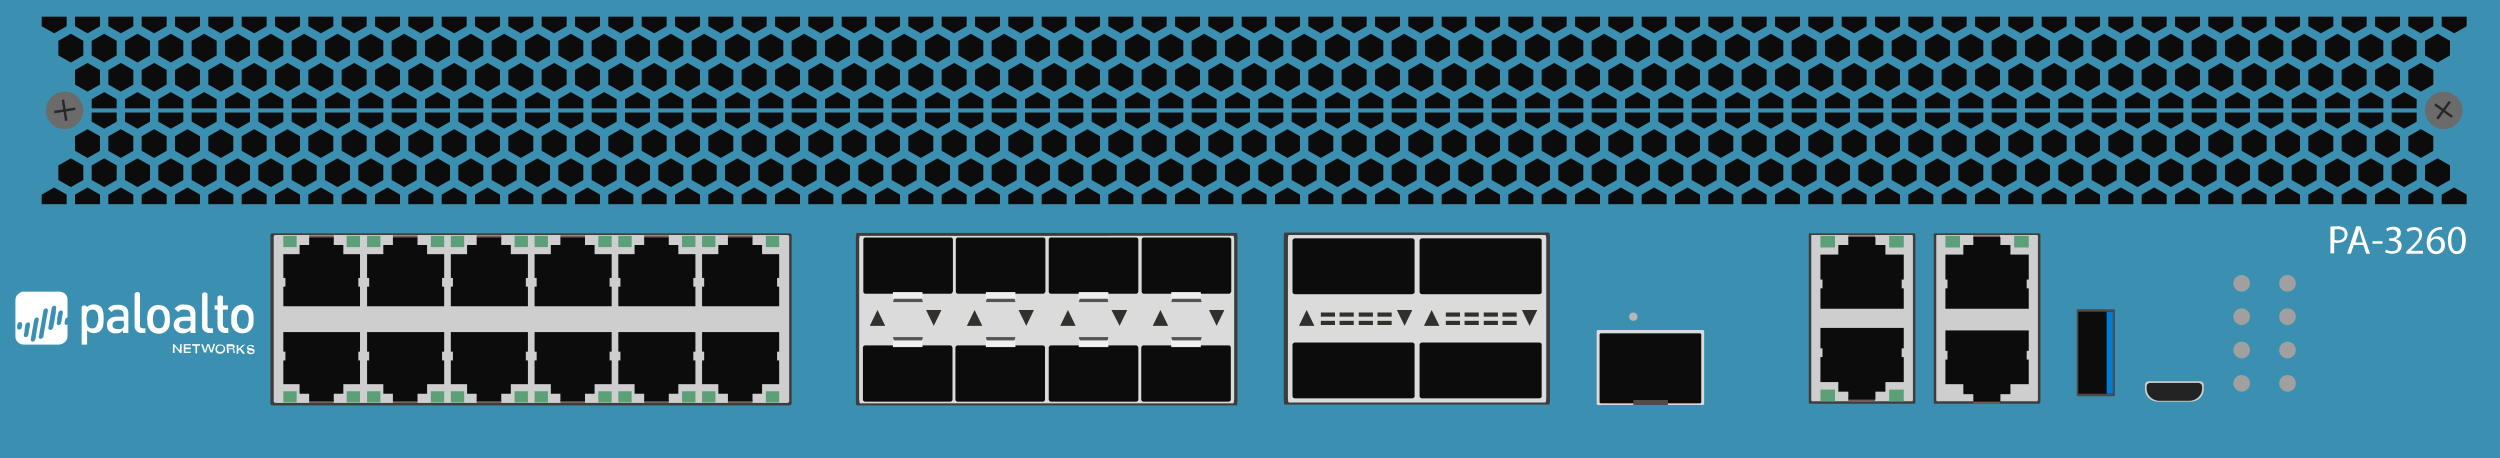 <?xml version="1.0" encoding="utf-8"?>
<!-- Copyright 2022 Virtual Console LLC. All rights reserved. Generator: Adobe Illustrator 26.0.2, SVG Export Plug-In . SVG Version: 6.00 Build 0)  -->
<svg version="1.1" id="Palo_Alto_PA-3260" xmlns="http://www.w3.org/2000/svg" xmlns:xlink="http://www.w3.org/1999/xlink" x="0px"
	 y="0px" viewBox="0 0 600 110" style="enable-background:new 0 0 600 110;" xml:space="preserve">
<style type="text/css">
	.st0{fill:#3B90B2;}
	.st1{fill:#3D3D3D;}
	.st2{fill:#CECECE;}
	.st3{fill:#5CA077;}
	.st4{fill:#705D57;}
	.st5{fill:#0C0C0C;}
	.st6{fill:#DBDBDB;}
	.st7{fill:#545454;}
	.st8{fill:#EFEFEF;}
	.st9{fill:#31302C;}
	.st10{fill:#232323;}
	.st11{fill:#4C4C4C;}
	.st12{fill:#037CD5;}
	.st13{fill:#A0A0A0;}
	.st14{fill:#FFFFFF;}
	.st15{fill:#6B6B6B;}
	.st16{fill:#282828;}
	.st17{fill:#B7B7B7;}
</style>
<g>
	<rect x="0" class="st0" width="600" height="110"/>
	<g>
		<g>
			<path class="st1" d="M189.5,97.3H65.4c-0.3,0-0.5-0.2-0.5-0.3V56.3c0-0.2,0.3-0.3,0.5-0.3h124.1c0.3,0,0.5,0.2,0.5,0.3v40.5
				C190,97,189.8,97.3,189.5,97.3z"/>
			<path class="st2" d="M188.9,96.7H66.2c-0.3,0-0.5-0.2-0.5-0.3V56.7c0-0.2,0.3-0.3,0.5-0.3h122.7c0.3,0,0.5,0.2,0.5,0.3v39.5
				C189.4,96.6,189.1,96.7,188.9,96.7z"/>
		</g>
		<g>
			<g>
				<g>
					<rect x="168.5" y="56.6" class="st3" width="3.2" height="2.7"/>
				</g>
				<g>
					<rect x="183.8" y="56.6" class="st3" width="3.2" height="2.7"/>
				</g>
				<rect x="174.7" y="56.5" class="st4" width="5.9" height="0.7"/>
				<polygon class="st5" points="182.9,61 182.9,58.8 180.6,58.8 180.6,57 174.7,57 174.7,58.8 172.4,58.8 172.4,61 168.5,61 
					168.5,66.7 169,66.7 169,68.8 168.5,68.8 168.5,69.6 168.5,70 168.5,70.1 168.5,71.8 168.5,73.5 187,73.5 187,71.8 187,70 
					187,69.6 187,68.8 186.5,68.8 186.5,66.7 187,66.7 187,61 				"/>
			</g>
			<g>
				<g>
					<rect x="148.4" y="56.6" class="st3" width="3.2" height="2.7"/>
				</g>
				<g>
					<rect x="163.7" y="56.6" class="st3" width="3.2" height="2.7"/>
				</g>
				<rect x="154.6" y="56.5" class="st4" width="5.9" height="0.7"/>
				<polygon class="st5" points="162.8,61 162.8,58.8 160.5,58.8 160.5,57 154.6,57 154.6,58.8 152.3,58.8 152.3,61 148.4,61 
					148.4,66.7 148.9,66.7 148.9,68.8 148.4,68.8 148.4,69.6 148.4,70 148.4,70.1 148.4,71.8 148.4,73.5 166.9,73.5 166.9,71.8 
					166.9,70 166.9,69.6 166.9,68.8 166.4,68.8 166.4,66.7 166.9,66.7 166.9,61 				"/>
			</g>
			<g>
				<g>
					<rect x="128.3" y="56.6" class="st3" width="3.2" height="2.7"/>
				</g>
				<g>
					<rect x="143.6" y="56.6" class="st3" width="3.2" height="2.7"/>
				</g>
				<rect x="134.5" y="56.5" class="st4" width="5.9" height="0.7"/>
				<polygon class="st5" points="142.7,61 142.7,58.8 140.4,58.8 140.4,57 134.5,57 134.5,58.8 132.2,58.8 132.2,61 128.3,61 
					128.3,66.7 128.8,66.7 128.8,68.8 128.3,68.8 128.3,69.6 128.3,70 128.3,70.1 128.3,71.8 128.3,73.5 146.8,73.5 146.8,71.8 
					146.8,70 146.8,69.6 146.8,68.8 146.3,68.8 146.3,66.7 146.8,66.7 146.8,61 				"/>
			</g>
			<g>
				<g>
					<rect x="108.2" y="56.6" class="st3" width="3.2" height="2.7"/>
				</g>
				<g>
					<rect x="123.5" y="56.6" class="st3" width="3.2" height="2.7"/>
				</g>
				<rect x="114.4" y="56.5" class="st4" width="5.9" height="0.7"/>
				<polygon class="st5" points="122.6,61 122.6,58.8 120.3,58.8 120.3,57 114.4,57 114.4,58.8 112.1,58.8 112.1,61 108.2,61 
					108.2,66.7 108.7,66.7 108.7,68.8 108.2,68.8 108.2,69.6 108.2,70 108.2,70.1 108.2,71.8 108.2,73.5 126.7,73.5 126.7,71.8 
					126.7,70 126.7,69.6 126.7,68.8 126.2,68.8 126.2,66.7 126.7,66.7 126.7,61 				"/>
			</g>
			<g>
				<g>
					<rect x="88.1" y="56.6" class="st3" width="3.2" height="2.7"/>
				</g>
				<g>
					<rect x="103.4" y="56.6" class="st3" width="3.2" height="2.7"/>
				</g>
				<rect x="94.3" y="56.5" class="st4" width="5.9" height="0.7"/>
				<polygon class="st5" points="102.5,61 102.5,58.8 100.2,58.8 100.2,57 94.3,57 94.3,58.8 92,58.8 92,61 88.1,61 88.1,66.7 
					88.6,66.7 88.6,68.8 88.1,68.8 88.1,69.6 88.1,70 88.1,70.1 88.1,71.8 88.1,73.5 106.6,73.5 106.6,71.8 106.6,70 106.6,69.6 
					106.6,68.8 106.1,68.8 106.1,66.7 106.6,66.7 106.6,61 				"/>
			</g>
			<g>
				<g>
					<rect x="68" y="56.6" class="st3" width="3.2" height="2.7"/>
				</g>
				<g>
					<rect x="83.2" y="56.6" class="st3" width="3.2" height="2.7"/>
				</g>
				<rect x="74.2" y="56.5" class="st4" width="5.9" height="0.7"/>
				<polygon class="st5" points="82.4,61 82.4,58.8 80.1,58.8 80.1,57 74.2,57 74.2,58.8 71.9,58.8 71.9,61 68,61 68,66.7 
					68.5,66.7 68.5,68.8 68,68.8 68,69.6 68,70 68,70.1 68,71.8 68,73.5 86.4,73.5 86.4,71.8 86.4,70 86.4,69.6 86.4,68.8 86,68.8 
					86,66.7 86.4,66.7 86.4,61 				"/>
			</g>
		</g>
		<g>
			<g>
				<g>
					<rect x="168.5" y="93.9" class="st3" width="3.2" height="2.7"/>
				</g>
				<g>
					<rect x="183.8" y="93.9" class="st3" width="3.2" height="2.7"/>
				</g>
				<rect x="174.7" y="96" class="st4" width="5.9" height="0.7"/>
				<polygon class="st5" points="182.9,92.2 182.9,94.5 180.6,94.5 180.6,96.3 174.7,96.3 174.7,94.5 172.4,94.5 172.4,92.2 
					168.5,92.2 168.5,86.5 169,86.5 169,84.4 168.5,84.4 168.5,83.7 168.5,83.2 168.5,83.1 168.5,81.4 168.5,79.7 187,79.7 
					187,81.4 187,83.2 187,83.7 187,84.4 186.5,84.4 186.5,86.5 187,86.5 187,92.2 				"/>
			</g>
			<g>
				<g>
					<rect x="148.4" y="93.9" class="st3" width="3.2" height="2.7"/>
				</g>
				<g>
					<rect x="163.7" y="93.9" class="st3" width="3.2" height="2.7"/>
				</g>
				<rect x="154.6" y="96" class="st4" width="5.9" height="0.7"/>
				<polygon class="st5" points="162.8,92.2 162.8,94.5 160.5,94.5 160.5,96.3 154.6,96.3 154.6,94.5 152.3,94.5 152.3,92.2 
					148.4,92.2 148.4,86.5 148.9,86.5 148.9,84.4 148.4,84.4 148.4,83.7 148.4,83.2 148.4,83.1 148.4,81.4 148.4,79.7 166.9,79.7 
					166.9,81.4 166.9,83.2 166.9,83.7 166.9,84.4 166.4,84.4 166.4,86.5 166.9,86.5 166.9,92.2 				"/>
			</g>
			<g>
				<g>
					<rect x="128.3" y="93.9" class="st3" width="3.2" height="2.7"/>
				</g>
				<g>
					<rect x="143.6" y="93.9" class="st3" width="3.2" height="2.7"/>
				</g>
				<rect x="134.5" y="96" class="st4" width="5.9" height="0.7"/>
				<polygon class="st5" points="142.7,92.2 142.7,94.5 140.4,94.5 140.4,96.3 134.5,96.3 134.5,94.5 132.2,94.5 132.2,92.2 
					128.3,92.2 128.3,86.5 128.8,86.5 128.8,84.4 128.3,84.4 128.3,83.7 128.3,83.2 128.3,83.1 128.3,81.4 128.3,79.7 146.8,79.7 
					146.8,81.4 146.8,83.2 146.8,83.7 146.8,84.4 146.3,84.4 146.3,86.5 146.8,86.5 146.8,92.2 				"/>
			</g>
			<g>
				<g>
					<rect x="108.2" y="93.9" class="st3" width="3.2" height="2.7"/>
				</g>
				<g>
					<rect x="123.5" y="93.9" class="st3" width="3.2" height="2.7"/>
				</g>
				<rect x="114.4" y="96" class="st4" width="5.9" height="0.7"/>
				<polygon class="st5" points="122.6,92.2 122.6,94.5 120.3,94.5 120.3,96.3 114.4,96.3 114.4,94.5 112.1,94.5 112.1,92.2 
					108.2,92.2 108.2,86.5 108.7,86.5 108.7,84.4 108.2,84.4 108.2,83.7 108.2,83.2 108.2,83.1 108.2,81.4 108.2,79.7 126.7,79.7 
					126.7,81.4 126.7,83.2 126.7,83.7 126.7,84.4 126.2,84.4 126.2,86.5 126.7,86.5 126.7,92.2 				"/>
			</g>
			<g>
				<g>
					<rect x="88.1" y="93.9" class="st3" width="3.2" height="2.7"/>
				</g>
				<g>
					<rect x="103.4" y="93.9" class="st3" width="3.2" height="2.7"/>
				</g>
				<rect x="94.3" y="96" class="st4" width="5.9" height="0.7"/>
				<polygon class="st5" points="102.5,92.2 102.5,94.5 100.2,94.5 100.2,96.3 94.3,96.3 94.3,94.5 92,94.5 92,92.2 88.1,92.2 
					88.1,86.5 88.6,86.5 88.6,84.4 88.1,84.4 88.1,83.7 88.1,83.2 88.1,83.1 88.1,81.4 88.1,79.7 106.6,79.7 106.6,81.4 106.6,83.2 
					106.6,83.7 106.6,84.4 106.1,84.4 106.1,86.5 106.6,86.5 106.6,92.2 				"/>
			</g>
			<g>
				<g>
					<rect x="68" y="93.9" class="st3" width="3.2" height="2.7"/>
				</g>
				<g>
					<rect x="83.2" y="93.9" class="st3" width="3.2" height="2.7"/>
				</g>
				<rect x="74.2" y="96" class="st4" width="5.9" height="0.7"/>
				<polygon class="st5" points="82.4,92.2 82.4,94.5 80.1,94.5 80.1,96.3 74.2,96.3 74.2,94.5 71.9,94.5 71.9,92.2 68,92.2 
					68,86.5 68.5,86.5 68.5,84.4 68,84.4 68,83.7 68,83.2 68,83.1 68,81.4 68,79.7 86.4,79.7 86.4,81.4 86.4,83.2 86.4,83.7 
					86.4,84.4 86,84.4 86,86.5 86.4,86.5 86.4,92.2 				"/>
			</g>
		</g>
	</g>
	<g>
		<g>
			<path class="st1" d="M296.8,97.3h-91.2c-0.1,0-0.2-0.5-0.2-1.2v-39c0-0.7,0.1-1.2,0.2-1.2h91.2c0.1,0,0.2,0.5,0.2,1.2v39
				C297,96.7,296.9,97.3,296.8,97.3z"/>
		</g>
		<g>
			<path class="st6" d="M296,96.8h-89.6c-0.1,0-0.2-0.5-0.2-1.1v-38c0-0.7,0.1-1.1,0.2-1.1H296c0.1,0,0.2,0.5,0.2,1.1v38
				C296.2,96.2,296.1,96.8,296,96.8z"/>
		</g>
		<g>
			<g>
				<polygon class="st7" points="281.9,70 287.7,70 288.4,72.5 281.1,72.5 				"/>
				<path class="st5" d="M295,70.5h-20.5c-0.2,0-0.5-0.2-0.5-0.5V57.5c0-0.2,0.2-0.5,0.5-0.5H295c0.2,0,0.5,0.2,0.5,0.5V70
					C295.4,70.2,295.2,70.5,295,70.5z"/>
				<rect x="281.1" y="70.1" class="st8" width="7.1" height="1.6"/>
			</g>
			<g>
				<polygon class="st7" points="259.7,70 265.4,70 266,72.5 258.9,72.5 				"/>
				<path class="st5" d="M272.7,70.5h-20.5c-0.2,0-0.5-0.2-0.5-0.5V57.5c0-0.2,0.2-0.5,0.5-0.5h20.5c0.2,0,0.5,0.2,0.5,0.5V70
					C273.1,70.2,273,70.5,272.7,70.5z"/>
				<rect x="258.9" y="70.1" class="st8" width="7.1" height="1.6"/>
			</g>
			<g>
				<polygon class="st7" points="237.3,70 243,70 243.7,72.5 236.6,72.5 				"/>
				<path class="st5" d="M250.4,70.5h-20.5c-0.2,0-0.5-0.2-0.5-0.5V57.5c0-0.2,0.2-0.5,0.5-0.5h20.5c0.2,0,0.5,0.2,0.5,0.5V70
					C250.8,70.2,250.6,70.5,250.4,70.5z"/>
				<rect x="236.6" y="70.1" class="st8" width="7.1" height="1.6"/>
			</g>
			<g>
				<polygon class="st7" points="215.1,70 220.8,70 221.5,72.5 214.3,72.5 				"/>
				<path class="st5" d="M228.2,70.5h-20.5c-0.2,0-0.5-0.2-0.5-0.5V57.5c0-0.2,0.2-0.5,0.5-0.5h20.5c0.2,0,0.5,0.2,0.5,0.5V70
					C228.5,70.2,228.4,70.5,228.2,70.5z"/>
				<rect x="214.3" y="70.1" class="st8" width="7.1" height="1.6"/>
			</g>
		</g>
		<g>
			<g>
				<polygon class="st7" points="281.1,80.9 288.4,80.9 287.7,83.4 281.9,83.4 				"/>
				<path class="st5" d="M295.4,83.4v12.5c0,0.2-0.2,0.5-0.5,0.5h-20.5c-0.2,0-0.5-0.2-0.5-0.5V83.4c0-0.2,0.2-0.5,0.5-0.5H295
					C295.2,82.9,295.4,83.2,295.4,83.4z"/>
				<rect x="281.1" y="81.7" class="st8" width="7.1" height="1.6"/>
			</g>
			<g>
				<polygon class="st7" points="258.9,80.9 266,80.9 265.4,83.4 259.7,83.4 				"/>
				<path class="st5" d="M273.2,83.4v12.5c0,0.2-0.2,0.5-0.5,0.5h-20.5c-0.2,0-0.5-0.2-0.5-0.5V83.4c0-0.2,0.2-0.5,0.5-0.5h20.5
					C273,82.9,273.1,83.2,273.2,83.4z"/>
				<rect x="258.9" y="81.7" class="st8" width="7.1" height="1.6"/>
			</g>
			<g>
				<polygon class="st7" points="236.6,80.9 243.7,80.9 243,83.4 237.3,83.4 				"/>
				<path class="st5" d="M250.8,83.4v12.5c0,0.2-0.2,0.5-0.5,0.5h-20.5c-0.2,0-0.5-0.2-0.5-0.5V83.4c0-0.2,0.2-0.5,0.5-0.5h20.5
					C250.6,82.9,250.8,83.2,250.8,83.4z"/>
				<rect x="236.6" y="81.7" class="st8" width="7.1" height="1.6"/>
			</g>
			<g>
				<polygon class="st7" points="214.3,80.9 221.5,80.9 220.8,83.4 215.1,83.4 				"/>
				<path class="st5" d="M228.6,83.4v12.5c0,0.2-0.2,0.5-0.5,0.5h-20.5c-0.2,0-0.5-0.2-0.5-0.5V83.4c0-0.2,0.2-0.5,0.5-0.5h20.5
					C228.4,82.9,228.5,83.2,228.6,83.4z"/>
				<rect x="214.3" y="81.7" class="st8" width="7.1" height="1.6"/>
			</g>
		</g>
		<g>
			<path class="st9" d="M210.6,74.4l-1.8,3.7v0.1h3.6c0,0,0.1,0,0-0.1L210.6,74.4L210.6,74.4z"/>
			<path class="st9" d="M224.1,78.2l1.8-3.7v-0.1h-3.6c0,0-0.1,0,0,0.1L224.1,78.2C224,78.3,224.1,78.3,224.1,78.2z"/>
		</g>
		<g>
			<path class="st9" d="M233.9,74.4l-1.8,3.7v0.1h3.6c0,0,0.1,0,0-0.1L233.9,74.4C234.1,74.4,233.9,74.4,233.9,74.4z"/>
			<path class="st9" d="M246.3,78.2l1.8-3.7v-0.1h-3.6c0,0-0.1,0,0,0.1L246.3,78.2C246.3,78.3,246.3,78.3,246.3,78.2z"/>
		</g>
		<g>
			<path class="st9" d="M256.3,74.4l-1.8,3.7v0.1h3.6c0,0,0.1,0,0-0.1L256.3,74.4L256.3,74.4z"/>
			<path class="st9" d="M268.7,78.2l1.8-3.7v-0.1h-3.7c0,0-0.1,0,0,0.1L268.7,78.2C268.5,78.3,268.7,78.3,268.7,78.2z"/>
		</g>
		<g>
			<path class="st9" d="M278.5,74.4l-1.8,3.7v0.1h3.6c0,0,0.1,0,0-0.1L278.5,74.4C278.6,74.4,278.5,74.4,278.5,74.4z"/>
			<path class="st9" d="M292,78.2l1.8-3.7v-0.1h-3.6c0,0-0.1,0,0,0.1L292,78.2C292,78.3,292,78.3,292,78.2z"/>
		</g>
	</g>
	<g>
		<path class="st1" d="M489.6,96.9h-25.4c0,0-0.1-0.2-0.1-0.4V56.4c0-0.2,0-0.4,0.1-0.4h25.4c0,0,0.1,0.2,0.1,0.4v40.1
			C489.7,96.7,489.6,96.9,489.6,96.9z"/>
		<path class="st2" d="M489,96.3h-24.2c0,0-0.1-0.2-0.1-0.4V56.8c0-0.2,0-0.4,0.1-0.4H489c0,0,0.1,0.2,0.1,0.4V96
			C489,96.2,489,96.3,489,96.3z"/>
		<g>
			<g>
				<rect x="466.9" y="56.6" class="st3" width="3.5" height="2.8"/>
			</g>
			<g>
				<rect x="483.4" y="56.6" class="st3" width="3.5" height="2.8"/>
			</g>
			<rect x="473.6" y="56.5" class="st4" width="6.4" height="0.7"/>
			<polygon class="st5" points="482.5,61.1 482.5,58.8 480.1,58.8 480.1,56.9 473.6,56.9 473.6,58.8 471.2,58.8 471.2,61.1 
				466.9,61.1 466.9,67.1 467.4,67.1 467.4,69.2 466.9,69.2 466.9,70 466.9,70.5 466.9,70.6 466.9,72.3 466.9,74.1 486.9,74.1 
				486.9,72.3 486.9,70.5 486.9,70 486.9,69.2 486.4,69.2 486.4,67.1 486.9,67.1 486.9,61.1 			"/>
		</g>
		<g>
			<rect x="473.6" y="96.2" class="st4" width="6.4" height="0.7"/>
			<polygon class="st5" points="482.5,92.2 482.5,94.6 480.1,94.6 480.1,96.4 473.6,96.4 473.6,94.6 471.2,94.6 471.2,92.2 
				466.9,92.2 466.9,86.3 467.4,86.3 467.4,84.2 466.9,84.2 466.9,83.4 466.9,82.9 466.9,82.8 466.9,81 466.9,79.3 486.9,79.3 
				486.9,81 486.9,82.9 486.9,83.4 486.9,84.2 486.4,84.2 486.4,86.3 486.9,86.3 486.9,92.2 			"/>
		</g>
	</g>
	<g>
		<path class="st1" d="M459.6,96.9h-25.4c0,0-0.1-0.2-0.1-0.4V56.4c0-0.2,0-0.4,0.1-0.4h25.4c0,0,0.1,0.2,0.1,0.4v40.1
			C459.7,96.7,459.6,96.9,459.6,96.9z"/>
		<path class="st2" d="M459,96.3h-24.2c0,0-0.1-0.2-0.1-0.4V56.8c0-0.2,0-0.4,0.1-0.4H459c0,0,0.1,0.2,0.1,0.4V96
			C459,96.2,459,96.3,459,96.3z"/>
		<g>
			<g>
				<rect x="436.9" y="56.6" class="st3" width="3.5" height="2.8"/>
			</g>
			<g>
				<rect x="453.4" y="56.6" class="st3" width="3.5" height="2.8"/>
			</g>
			<rect x="443.6" y="56.5" class="st4" width="6.4" height="0.7"/>
			<polygon class="st5" points="452.5,61.1 452.5,58.8 450.1,58.8 450.1,56.9 443.6,56.9 443.6,58.8 441.2,58.8 441.2,61.1 
				436.9,61.1 436.9,67.1 437.4,67.1 437.4,69.2 436.9,69.2 436.9,70 436.9,70.5 436.9,70.6 436.9,72.3 436.9,74.1 456.9,74.1 
				456.9,72.3 456.9,70.5 456.9,70 456.9,69.2 456.4,69.2 456.4,67.1 456.9,67.1 456.9,61.1 			"/>
		</g>
		<g>
			<g>
				<rect x="436.9" y="93.5" class="st3" width="3.5" height="2.8"/>
			</g>
			<g>
				<rect x="453.4" y="93.5" class="st3" width="3.5" height="2.8"/>
			</g>
			<rect x="443.6" y="95.6" class="st4" width="6.4" height="0.7"/>
			<polygon class="st5" points="452.5,91.7 452.5,94 450.1,94 450.1,95.9 443.6,95.9 443.6,94 441.2,94 441.2,91.7 436.9,91.7 
				436.9,85.7 437.4,85.7 437.4,83.6 436.9,83.6 436.9,82.8 436.9,82.3 436.9,82.2 436.9,80.5 436.9,78.7 456.9,78.7 456.9,80.5 
				456.9,82.3 456.9,82.8 456.9,83.6 456.4,83.6 456.4,85.7 456.9,85.7 456.9,91.7 			"/>
		</g>
	</g>
	<g>
		<g>
			<g>
				<path class="st1" d="M371.8,97.1h-63.5c-0.1,0-0.2-0.5-0.2-1.2V57c0-0.7,0.1-1.2,0.2-1.2h63.5c0.1,0,0.2,0.5,0.2,1.2v39
					C372,96.5,371.9,97.1,371.8,97.1z"/>
			</g>
			<g>
				<path class="st6" d="M370.9,96.6h-61.6c-0.1,0-0.2-0.5-0.2-1.1v-38c0-0.7,0.1-1.1,0.2-1.1h61.6c0.1,0,0.2,0.5,0.2,1.1v38
					C371.1,96,371,96.6,370.9,96.6z"/>
			</g>
		</g>
		<g>
			<g>
				<path class="st5" d="M369.4,70.6h-28.1c-0.3,0-0.6-0.2-0.6-0.5V57.7c0-0.2,0.3-0.5,0.6-0.5h28.1c0.3,0,0.6,0.2,0.6,0.5v12.5
					C370,70.4,369.7,70.6,369.4,70.6z"/>
			</g>
			<path class="st5" d="M338.9,70.6h-28.1c-0.3,0-0.6-0.2-0.6-0.5V57.7c0-0.2,0.3-0.5,0.6-0.5h28.1c0.3,0,0.6,0.2,0.6,0.5v12.5
				C339.4,70.4,339.2,70.6,338.9,70.6z"/>
			<g>
				<path class="st5" d="M369.4,95.6h-28.1c-0.3,0-0.6-0.2-0.6-0.5V82.7c0-0.2,0.3-0.5,0.6-0.5h28.1c0.3,0,0.6,0.2,0.6,0.5v12.5
					C370,95.4,369.7,95.6,369.4,95.6z"/>
			</g>
			<path class="st5" d="M338.9,95.6h-28.1c-0.3,0-0.6-0.2-0.6-0.5V82.7c0-0.2,0.3-0.5,0.6-0.5h28.1c0.3,0,0.6,0.2,0.6,0.5v12.5
				C339.4,95.4,339.2,95.6,338.9,95.6z"/>
		</g>
		<g>
			<g>
				<path class="st9" d="M313.6,74.4l-1.8,3.7v0.1h3.6c0,0,0.1,0,0-0.1L313.6,74.4L313.6,74.4z"/>
				<path class="st9" d="M337.1,78.2l1.8-3.7v-0.1h-3.6c0,0-0.1,0,0,0.1L337.1,78.2C337,78.3,337.1,78.3,337.1,78.2z"/>
			</g>
			<g>
				<rect x="317" y="75" class="st9" width="3.4" height="1"/>
				<rect x="321.5" y="75" class="st9" width="3.4" height="1"/>
				<rect x="326.1" y="75" class="st9" width="3.4" height="1"/>
				<rect x="330.6" y="75" class="st9" width="3.4" height="1"/>
				<rect x="317" y="77" class="st9" width="3.4" height="1"/>
				<rect x="321.5" y="77" class="st9" width="3.4" height="1"/>
				<rect x="326.1" y="77" class="st9" width="3.4" height="1"/>
				<rect x="330.6" y="77" class="st9" width="3.4" height="1"/>
			</g>
		</g>
		<g>
			<g>
				<path class="st9" d="M343.6,74.4l-1.8,3.7v0.1h3.6c0,0,0.1,0,0-0.1L343.6,74.4L343.6,74.4z"/>
				<path class="st9" d="M367.1,78.2l1.8-3.7v-0.1h-3.6c0,0-0.1,0,0,0.1L367.1,78.2C367,78.3,367.1,78.3,367.1,78.2z"/>
			</g>
			<g>
				<rect x="347" y="75" class="st9" width="3.4" height="1"/>
				<rect x="351.5" y="75" class="st9" width="3.4" height="1"/>
				<rect x="356.1" y="75" class="st9" width="3.4" height="1"/>
				<rect x="360.6" y="75" class="st9" width="3.4" height="1"/>
				<rect x="347" y="77" class="st9" width="3.4" height="1"/>
				<rect x="351.5" y="77" class="st9" width="3.4" height="1"/>
				<rect x="356.1" y="77" class="st9" width="3.4" height="1"/>
				<rect x="360.6" y="77" class="st9" width="3.4" height="1"/>
			</g>
		</g>
	</g>
	<g>
		<path class="st2" d="M515.7,91.5H528c0.5,0,0.9,0.4,0.9,0.8v1.2c0,1.6-1.4,2.9-3.1,2.9h-7.9c-1.7,0-3.1-1.3-3.1-2.9v-1.2
			C514.8,91.9,515.2,91.5,515.7,91.5z"/>
		<path class="st10" d="M516.1,91.9h11.5c0.5,0,0.9,0.4,0.9,0.8v0.6c0,1.6-1.4,2.9-3.1,2.9h-7.1c-1.7,0-3.1-1.3-3.1-2.9v-0.6
			C515.2,92.2,515.6,91.9,516.1,91.9z"/>
	</g>
	<g>
		<path class="st11" d="M498.4,94.9V74.4c0-0.1,0.1-0.2,0.2-0.2h8.8c0.1,0,0.2,0.1,0.2,0.2v20.5c0,0.1-0.1,0.2-0.2,0.2h-8.7
			C498.5,95.1,498.4,95,498.4,94.9z"/>
		<g>
			<rect x="498.8" y="74.8" class="st5" width="8.3" height="19.7"/>
			<rect x="505.6" y="74.8" class="st12" width="1.5" height="19.7"/>
		</g>
	</g>
	<g>
		<path class="st6" d="M408.7,97.2h-25.2c-0.1,0-0.3-0.1-0.3-0.3V79.5c0-0.1,0.1-0.3,0.3-0.3h25.2c0.1,0,0.3,0.1,0.3,0.3V97
			C409,97.1,408.9,97.2,408.7,97.2z"/>
		<path class="st5" d="M408,96.8h-23.8c-0.1,0-0.3-0.1-0.3-0.3V80.3c0-0.1,0.1-0.3,0.3-0.3H408c0.1,0,0.3,0.1,0.3,0.3v16.2
			C408.3,96.6,408.2,96.8,408,96.8z"/>
		<rect x="392" y="96" class="st11" width="8.3" height="1.2"/>
	</g>
	<g>
		<g>
			<circle class="st13" cx="538" cy="68" r="2"/>
			<circle class="st13" cx="549" cy="68" r="2"/>
		</g>
		<g>
			<circle class="st13" cx="538" cy="76" r="2"/>
			<circle class="st13" cx="549" cy="76" r="2"/>
		</g>
		<g>
			<circle class="st13" cx="538" cy="84" r="2"/>
			<circle class="st13" cx="549" cy="84" r="2"/>
		</g>
		<g>
			<circle class="st13" cx="538" cy="92" r="2"/>
			<circle class="st13" cx="549" cy="92" r="2"/>
		</g>
	</g>
	<g>
		<g>
			<polygon class="st5" points="586,4 586,6.3 589,8 592,6.3 592,4 			"/>
			<polygon class="st5" points="584,6.3 584,4 578,4 578,6.3 581,8 			"/>
			<polygon class="st5" points="576,6.3 576,4 570,4 570,6.3 573,8 			"/>
			<polygon class="st5" points="568,6.3 568,4 562,4 562,6.3 565,8 			"/>
			<polygon class="st5" points="560,6.3 560,4 554,4 554,6.3 557,8 			"/>
			<polygon class="st5" points="552,6.3 552,4 546,4 546,6.3 549,8 			"/>
			<polygon class="st5" points="544,6.3 544,4 538,4 538,6.3 541,8 			"/>
			<polygon class="st5" points="536,6.3 536,4 530,4 530,6.3 533,8 			"/>
			<polygon class="st5" points="528,6.3 528,4 522,4 522,6.3 525,8 			"/>
			<polygon class="st5" points="520,6.3 520,4 514,4 514,6.3 517,8 			"/>
			<polygon class="st5" points="512,6.3 512,4 506,4 506,6.3 509,8 			"/>
			<polygon class="st5" points="504,6.3 504,4 498,4 498,6.3 501,8 			"/>
			<polygon class="st5" points="496,6.3 496,4 490,4 490,6.3 493,8 			"/>
			<polygon class="st5" points="488,6.3 488,4 482,4 482,6.3 485,8 			"/>
			<polygon class="st5" points="480,6.3 480,4 474,4 474,6.3 477,8 			"/>
			<polygon class="st5" points="472,6.3 472,4 466,4 466,6.3 469,8 			"/>
			<polygon class="st5" points="464,6.3 464,4 458,4 458,6.3 461,8 			"/>
			<polygon class="st5" points="456,6.3 456,4 450,4 450,6.3 453,8 			"/>
			<polygon class="st5" points="448,6.3 448,4 442,4 442,6.3 445,8 			"/>
			<polygon class="st5" points="440,6.3 440,4 434,4 434,6.3 437,8 			"/>
			<polygon class="st5" points="432,6.3 432,4 426,4 426,6.3 429,8 			"/>
			<polygon class="st5" points="424,6.3 424,4 418,4 418,6.3 421,8 			"/>
			<polygon class="st5" points="416,6.3 416,4 410,4 410,6.3 413,8 			"/>
			<polygon class="st5" points="408,6.3 408,4 402,4 402,6.3 405,8 			"/>
			<polygon class="st5" points="400,6.3 400,4 394,4 394,6.3 397,8 			"/>
			<polygon class="st5" points="392,6.3 392,4 386,4 386,6.3 389,8 			"/>
			<polygon class="st5" points="384,6.3 384,4 378,4 378,6.3 381,8 			"/>
			<polygon class="st5" points="376,6.3 376,4 370,4 370,6.3 373,8 			"/>
			<polygon class="st5" points="368,6.3 368,4 362,4 362,6.3 365,8 			"/>
			<polygon class="st5" points="360,6.3 360,4 354,4 354,6.3 357,8 			"/>
			<polygon class="st5" points="352,6.3 352,4 346,4 346,6.3 349,8 			"/>
			<polygon class="st5" points="344,6.3 344,4 338,4 338,6.3 341,8 			"/>
			<polygon class="st5" points="336,6.3 336,4 330,4 330,6.3 333,8 			"/>
			<polygon class="st5" points="328,6.3 328,4 322,4 322,6.3 325,8 			"/>
			<polygon class="st5" points="320,6.3 320,4 314,4 314,6.3 317,8 			"/>
			<polygon class="st5" points="312,6.3 312,4 306,4 306,6.3 309,8 			"/>
			<polygon class="st5" points="304,6.3 304,4 298,4 298,6.3 301,8 			"/>
			<polygon class="st5" points="296,6.3 296,4 290,4 290,6.3 293,8 			"/>
			<polygon class="st5" points="288,6.3 288,4 282,4 282,6.3 285,8 			"/>
			<polygon class="st5" points="280,6.3 280,4 274,4 274,6.3 277,8 			"/>
			<polygon class="st5" points="272,6.3 272,4 266,4 266,6.3 269,8 			"/>
			<polygon class="st5" points="264,6.3 264,4 258,4 258,6.3 261,8 			"/>
			<polygon class="st5" points="256,6.3 256,4 250,4 250,6.3 253,8 			"/>
			<polygon class="st5" points="248,6.3 248,4 242,4 242,6.3 245,8 			"/>
			<polygon class="st5" points="240,6.3 240,4 234,4 234,6.3 237,8 			"/>
			<polygon class="st5" points="232,6.3 232,4 226,4 226,6.3 229,8 			"/>
			<polygon class="st5" points="224,6.3 224,4 218,4 218,6.3 221,8 			"/>
			<polygon class="st5" points="216,6.3 216,4 210,4 210,6.3 213,8 			"/>
			<polygon class="st5" points="208,6.3 208,4 202,4 202,6.3 205,8 			"/>
			<polygon class="st5" points="200,6.3 200,4 194,4 194,6.3 197,8 			"/>
			<polygon class="st5" points="192,6.3 192,4 186,4 186,6.3 189,8 			"/>
			<polygon class="st5" points="184,6.3 184,4 178,4 178,6.3 181,8 			"/>
			<polygon class="st5" points="176,6.3 176,4 170,4 170,6.3 173,8 			"/>
			<polygon class="st5" points="168,6.3 168,4 162,4 162,6.3 165,8 			"/>
			<polygon class="st5" points="160,6.3 160,4 154,4 154,6.3 157,8 			"/>
			<polygon class="st5" points="152,6.3 152,4 146,4 146,6.3 149,8 			"/>
			<polygon class="st5" points="144,6.3 144,4 138,4 138,6.3 141,8 			"/>
			<polygon class="st5" points="136,6.3 136,4 130,4 130,6.3 133,8 			"/>
			<polygon class="st5" points="128,6.3 128,4 122,4 122,6.3 125,8 			"/>
			<polygon class="st5" points="120,6.3 120,4 114,4 114,6.3 117,8 			"/>
			<polygon class="st5" points="112,6.3 112,4 106,4 106,6.3 109,8 			"/>
			<polygon class="st5" points="104,6.3 104,4 98,4 98,6.3 101,8 			"/>
			<polygon class="st5" points="96,6.3 96,4 90,4 90,6.3 93,8 			"/>
			<polygon class="st5" points="88,6.3 88,4 82,4 82,6.3 85,8 			"/>
			<polygon class="st5" points="80,6.3 80,4 74,4 74,6.3 77,8 			"/>
			<polygon class="st5" points="72,6.3 72,4 66,4 66,6.3 69,8 			"/>
			<polygon class="st5" points="64,6.3 64,4 58,4 58,6.3 61,8 			"/>
			<polygon class="st5" points="56,6.3 56,4 50,4 50,6.3 53,8 			"/>
			<polygon class="st5" points="48,6.3 48,4 42,4 42,6.3 45,8 			"/>
			<polygon class="st5" points="40,6.3 40,4 34,4 34,6.3 37,8 			"/>
			<polygon class="st5" points="32,6.3 32,4 26,4 26,6.3 29,8 			"/>
			<polygon class="st5" points="24,6.3 24,4 18,4 18,6.3 21,8 			"/>
			<polygon class="st5" points="16,4 10,4 10,6.3 13,8 16,6.3 			"/>
			<polygon class="st5" points="582,9.8 582,13.3 585,15 588,13.3 588,9.8 585,8.1 			"/>
			<polygon class="st5" points="574,13.3 577,15 580,13.3 580,9.8 577,8.1 574,9.8 			"/>
			<polygon class="st5" points="566,13.3 569,15 572,13.3 572,9.8 569,8.1 566,9.8 			"/>
			<polygon class="st5" points="558,13.3 561,15 564,13.3 564,9.8 561,8.1 558,9.8 			"/>
			<polygon class="st5" points="550,13.3 553,15 556,13.3 556,9.8 553,8.1 550,9.8 			"/>
			<polygon class="st5" points="542,13.3 545,15 548,13.3 548,9.8 545,8.1 542,9.8 			"/>
			<polygon class="st5" points="534,13.3 537,15 540,13.3 540,9.8 537,8.1 534,9.8 			"/>
			<polygon class="st5" points="526,13.3 529,15 532,13.3 532,9.8 529,8.1 526,9.8 			"/>
			<polygon class="st5" points="518,13.3 521,15 524,13.3 524,9.8 521,8.1 518,9.8 			"/>
			<polygon class="st5" points="510,13.3 513,15 516,13.3 516,9.8 513,8.1 510,9.8 			"/>
			<polygon class="st5" points="502,13.3 505,15 508,13.3 508,9.8 505,8.1 502,9.8 			"/>
			<polygon class="st5" points="494,13.3 497,15 500,13.3 500,9.8 497,8.1 494,9.8 			"/>
			<polygon class="st5" points="486,13.3 489,15 492,13.3 492,9.8 489,8.1 486,9.8 			"/>
			<polygon class="st5" points="478,13.3 481,15 484,13.3 484,9.8 481,8.1 478,9.8 			"/>
			<polygon class="st5" points="470,13.3 473,15 476,13.3 476,9.8 473,8.1 470,9.8 			"/>
			<polygon class="st5" points="462,13.3 465,15 468,13.3 468,9.8 465,8.1 462,9.8 			"/>
			<polygon class="st5" points="454,13.3 457,15 460,13.3 460,9.8 457,8.1 454,9.8 			"/>
			<polygon class="st5" points="446,13.3 449,15 452,13.3 452,9.8 449,8.1 446,9.8 			"/>
			<polygon class="st5" points="438,13.3 441,15 444,13.3 444,9.8 441,8.1 438,9.8 			"/>
			<polygon class="st5" points="430,13.3 433,15 436,13.3 436,9.8 433,8.1 430,9.8 			"/>
			<polygon class="st5" points="422,13.3 425,15 428,13.3 428,9.8 425,8.1 422,9.8 			"/>
			<polygon class="st5" points="414,13.3 417,15 420,13.3 420,9.8 417,8.1 414,9.8 			"/>
			<polygon class="st5" points="406,13.3 409,15 412,13.3 412,9.8 409,8.1 406,9.8 			"/>
			<polygon class="st5" points="398,13.3 401,15 404,13.3 404,9.8 401,8.1 398,9.8 			"/>
			<polygon class="st5" points="390,13.3 393,15 396,13.3 396,9.8 393,8.1 390,9.8 			"/>
			<polygon class="st5" points="382,13.3 385,15 388,13.3 388,9.8 385,8.1 382,9.8 			"/>
			<polygon class="st5" points="374,13.3 377,15 380,13.3 380,9.8 377,8.1 374,9.8 			"/>
			<polygon class="st5" points="366,13.3 369,15 372,13.3 372,9.8 369,8.1 366,9.8 			"/>
			<polygon class="st5" points="358,13.3 361,15 364,13.3 364,9.8 361,8.1 358,9.8 			"/>
			<polygon class="st5" points="350,13.3 353,15 356,13.3 356,9.8 353,8.1 350,9.8 			"/>
			<polygon class="st5" points="342,13.3 345,15 348,13.3 348,9.8 345,8.1 342,9.8 			"/>
			<polygon class="st5" points="334,13.3 337,15 340,13.3 340,9.8 337,8.1 334,9.8 			"/>
			<polygon class="st5" points="326,13.3 329,15 332,13.3 332,9.8 329,8.1 326,9.8 			"/>
			<polygon class="st5" points="318,13.3 321,15 324,13.3 324,9.8 321,8.1 318,9.8 			"/>
			<polygon class="st5" points="310,13.3 313,15 316,13.3 316,9.8 313,8.1 310,9.8 			"/>
			<polygon class="st5" points="302,13.3 305,15 308,13.3 308,9.8 305,8.1 302,9.8 			"/>
			<polygon class="st5" points="294,13.3 297,15 300,13.3 300,9.8 297,8.1 294,9.8 			"/>
			<polygon class="st5" points="286,13.3 289,15 292,13.3 292,9.8 289,8.1 286,9.8 			"/>
			<polygon class="st5" points="278,13.3 281,15 284,13.3 284,9.8 281,8.1 278,9.8 			"/>
			<polygon class="st5" points="270,13.3 273,15 276,13.3 276,9.8 273,8.1 270,9.8 			"/>
			<polygon class="st5" points="262,13.3 265,15 268,13.3 268,9.8 265,8.1 262,9.8 			"/>
			<polygon class="st5" points="254,13.3 257,15 260,13.3 260,9.8 257,8.1 254,9.8 			"/>
			<polygon class="st5" points="246,13.3 249,15 252,13.3 252,9.8 249,8.1 246,9.8 			"/>
			<polygon class="st5" points="238,13.3 241,15 244,13.3 244,9.8 241,8.1 238,9.8 			"/>
			<polygon class="st5" points="230,13.3 233,15 236,13.3 236,9.8 233,8.1 230,9.8 			"/>
			<polygon class="st5" points="222,13.3 225,15 228,13.3 228,9.8 225,8.1 222,9.8 			"/>
			<polygon class="st5" points="214,13.3 217,15 220,13.3 220,9.8 217,8.1 214,9.8 			"/>
			<polygon class="st5" points="206,13.3 209,15 212,13.3 212,9.8 209,8.1 206,9.8 			"/>
			<polygon class="st5" points="198,13.3 201,15 204,13.3 204,9.8 201,8.1 198,9.8 			"/>
			<polygon class="st5" points="190,13.3 193,15 196,13.3 196,9.8 193,8.1 190,9.8 			"/>
			<polygon class="st5" points="182,13.3 185,15 188,13.3 188,9.8 185,8.1 182,9.8 			"/>
			<polygon class="st5" points="174,13.3 177,15 180,13.3 180,9.8 177,8.1 174,9.8 			"/>
			<polygon class="st5" points="166,13.3 169,15 172,13.3 172,9.8 169,8.1 166,9.8 			"/>
			<polygon class="st5" points="158,13.3 161,15 164,13.3 164,9.8 161,8.1 158,9.8 			"/>
			<polygon class="st5" points="150,13.3 153,15 156,13.3 156,9.8 153,8.1 150,9.8 			"/>
			<polygon class="st5" points="142,13.3 145,15 148,13.3 148,9.8 145,8.1 142,9.8 			"/>
			<polygon class="st5" points="134,13.3 137,15 140,13.3 140,9.8 137,8.1 134,9.8 			"/>
			<polygon class="st5" points="126,13.3 129,15 132,13.3 132,9.8 129,8.1 126,9.8 			"/>
			<polygon class="st5" points="118,13.3 121,15 124,13.3 124,9.8 121,8.1 118,9.8 			"/>
			<polygon class="st5" points="110,13.3 113,15 116,13.3 116,9.8 113,8.1 110,9.8 			"/>
			<polygon class="st5" points="102,13.3 105,15 108,13.3 108,9.8 105,8.1 102,9.8 			"/>
			<polygon class="st5" points="94,13.3 97,15 100,13.3 100,9.8 97,8.1 94,9.8 			"/>
			<polygon class="st5" points="86,13.3 89,15 92,13.3 92,9.8 89,8.1 86,9.8 			"/>
			<polygon class="st5" points="78,13.3 81,15 84,13.3 84,9.8 81,8.1 78,9.8 			"/>
			<polygon class="st5" points="70,13.3 73,15 76,13.3 76,9.8 73,8.1 70,9.8 			"/>
			<polygon class="st5" points="62,13.3 65,15 68,13.3 68,9.8 65,8.1 62,9.8 			"/>
			<polygon class="st5" points="54,13.3 57,15 60,13.3 60,9.8 57,8.1 54,9.8 			"/>
			<polygon class="st5" points="46,13.3 49,15 52,13.3 52,9.8 49,8.1 46,9.8 			"/>
			<polygon class="st5" points="38,13.3 41,15 44,13.3 44,9.8 41,8.1 38,9.8 			"/>
			<polygon class="st5" points="30,13.3 33,15 36,13.3 36,9.8 33,8.1 30,9.8 			"/>
			<polygon class="st5" points="22,13.3 25,15 28,13.3 28,9.8 25,8.1 22,9.8 			"/>
			<polygon class="st5" points="20,9.8 17,8.1 14,9.8 14,13.3 17,15 20,13.3 			"/>
			<polygon class="st5" points="578,16.8 578,20.3 581,22 584,20.3 584,16.8 581,15.1 			"/>
			<polygon class="st5" points="576,16.8 573,15.1 570,16.8 570,20.3 573,22 576,20.3 			"/>
			<polygon class="st5" points="568,16.8 565,15.1 562,16.8 562,20.3 565,22 568,20.3 			"/>
			<polygon class="st5" points="560,16.8 557,15.1 554,16.8 554,20.3 557,22 560,20.3 			"/>
			<polygon class="st5" points="552,16.8 549,15.1 546,16.8 546,20.3 549,22 552,20.3 			"/>
			<polygon class="st5" points="544,16.8 541,15.1 538,16.8 538,20.3 541,22 544,20.3 			"/>
			<polygon class="st5" points="536,16.8 533,15.1 530,16.8 530,20.3 533,22 536,20.3 			"/>
			<polygon class="st5" points="528,16.8 525,15.1 522,16.8 522,20.3 525,22 528,20.3 			"/>
			<polygon class="st5" points="520,16.8 517,15.1 514,16.8 514,20.3 517,22 520,20.3 			"/>
			<polygon class="st5" points="512,16.8 509,15.1 506,16.8 506,20.3 509,22 512,20.3 			"/>
			<polygon class="st5" points="504,16.8 501,15.1 498,16.8 498,20.3 501,22 504,20.3 			"/>
			<polygon class="st5" points="496,16.8 493,15.1 490,16.8 490,20.3 493,22 496,20.3 			"/>
			<polygon class="st5" points="488,16.8 485,15.1 482,16.8 482,20.3 485,22 488,20.3 			"/>
			<polygon class="st5" points="480,16.8 477,15.1 474,16.8 474,20.3 477,22 480,20.3 			"/>
			<polygon class="st5" points="472,16.8 469,15.1 466,16.8 466,20.3 469,22 472,20.3 			"/>
			<polygon class="st5" points="464,16.8 461,15.1 458,16.8 458,20.3 461,22 464,20.3 			"/>
			<polygon class="st5" points="456,16.8 453,15.1 450,16.8 450,20.3 453,22 456,20.3 			"/>
			<polygon class="st5" points="448,16.8 445,15.1 442,16.8 442,20.3 445,22 448,20.3 			"/>
			<polygon class="st5" points="440,16.8 437,15.1 434,16.8 434,20.3 437,22 440,20.3 			"/>
			<polygon class="st5" points="432,16.8 429,15.1 426,16.8 426,20.3 429,22 432,20.3 			"/>
			<polygon class="st5" points="424,16.8 421,15.1 418,16.8 418,20.3 421,22 424,20.3 			"/>
			<polygon class="st5" points="416,16.8 413,15.1 410,16.8 410,20.3 413,22 416,20.3 			"/>
			<polygon class="st5" points="408,16.8 405,15.1 402,16.8 402,20.3 405,22 408,20.3 			"/>
			<polygon class="st5" points="400,16.8 397,15.1 394,16.8 394,20.3 397,22 400,20.3 			"/>
			<polygon class="st5" points="392,16.8 389,15.1 386,16.8 386,20.3 389,22 392,20.3 			"/>
			<polygon class="st5" points="384,16.8 381,15.1 378,16.8 378,20.3 381,22 384,20.3 			"/>
			<polygon class="st5" points="376,16.8 373,15.1 370,16.8 370,20.3 373,22 376,20.3 			"/>
			<polygon class="st5" points="368,16.8 365,15.1 362,16.8 362,20.3 365,22 368,20.3 			"/>
			<polygon class="st5" points="360,16.8 357,15.1 354,16.8 354,20.3 357,22 360,20.3 			"/>
			<polygon class="st5" points="352,16.8 349,15.1 346,16.8 346,20.3 349,22 352,20.3 			"/>
			<polygon class="st5" points="344,16.8 341,15.1 338,16.8 338,20.3 341,22 344,20.3 			"/>
			<polygon class="st5" points="336,16.8 333,15.1 330,16.8 330,20.3 333,22 336,20.3 			"/>
			<polygon class="st5" points="328,16.8 325,15.1 322,16.8 322,20.3 325,22 328,20.3 			"/>
			<polygon class="st5" points="320,16.8 317,15.1 314,16.8 314,20.3 317,22 320,20.3 			"/>
			<polygon class="st5" points="312,16.8 309,15.1 306,16.8 306,20.3 309,22 312,20.3 			"/>
			<polygon class="st5" points="304,16.8 301,15.1 298,16.8 298,20.3 301,22 304,20.3 			"/>
			<polygon class="st5" points="296,16.8 293,15.1 290,16.8 290,20.3 293,22 296,20.3 			"/>
			<polygon class="st5" points="288,16.8 285,15.1 282,16.8 282,20.3 285,22 288,20.3 			"/>
			<polygon class="st5" points="280,16.8 277,15.1 274,16.8 274,20.3 277,22 280,20.3 			"/>
			<polygon class="st5" points="272,16.8 269,15.1 266,16.8 266,20.3 269,22 272,20.3 			"/>
			<polygon class="st5" points="264,16.8 261,15.1 258,16.8 258,20.3 261,22 264,20.3 			"/>
			<polygon class="st5" points="256,16.8 253,15.1 250,16.8 250,20.3 253,22 256,20.3 			"/>
			<polygon class="st5" points="248,16.8 245,15.1 242,16.8 242,20.3 245,22 248,20.3 			"/>
			<polygon class="st5" points="240,16.8 237,15.1 234,16.8 234,20.3 237,22 240,20.3 			"/>
			<polygon class="st5" points="232,16.8 229,15.1 226,16.8 226,20.3 229,22 232,20.3 			"/>
			<polygon class="st5" points="224,16.8 221,15.1 218,16.8 218,20.3 221,22 224,20.3 			"/>
			<polygon class="st5" points="216,16.8 213,15.1 210,16.8 210,20.3 213,22 216,20.3 			"/>
			<polygon class="st5" points="208,16.8 205,15.1 202,16.8 202,20.3 205,22 208,20.3 			"/>
			<polygon class="st5" points="200,16.8 197,15.1 194,16.8 194,20.3 197,22 200,20.3 			"/>
			<polygon class="st5" points="192,16.8 189,15.1 186,16.8 186,20.3 189,22 192,20.3 			"/>
			<polygon class="st5" points="184,16.8 181,15.1 178,16.8 178,20.3 181,22 184,20.3 			"/>
			<polygon class="st5" points="176,16.8 173,15.1 170,16.8 170,20.3 173,22 176,20.3 			"/>
			<polygon class="st5" points="168,16.8 165,15.1 162,16.8 162,20.3 165,22 168,20.3 			"/>
			<polygon class="st5" points="160,16.8 157,15.1 154,16.8 154,20.3 157,22 160,20.3 			"/>
			<polygon class="st5" points="152,16.8 149,15.1 146,16.8 146,20.3 149,22 152,20.3 			"/>
			<polygon class="st5" points="144,16.8 141,15.1 138,16.8 138,20.3 141,22 144,20.3 			"/>
			<polygon class="st5" points="136,16.8 133,15.1 130,16.8 130,20.3 133,22 136,20.3 			"/>
			<polygon class="st5" points="128,16.8 125,15.1 122,16.8 122,20.3 125,22 128,20.3 			"/>
			<polygon class="st5" points="120,16.8 117,15.1 114,16.8 114,20.3 117,22 120,20.3 			"/>
			<polygon class="st5" points="112,16.8 109,15.1 106,16.8 106,20.3 109,22 112,20.3 			"/>
			<polygon class="st5" points="104,16.8 101,15.1 98,16.8 98,20.3 101,22 104,20.3 			"/>
			<polygon class="st5" points="96,16.8 93,15.1 90,16.8 90,20.3 93,22 96,20.3 			"/>
			<polygon class="st5" points="88,16.8 85,15.1 82,16.8 82,20.3 85,22 88,20.3 			"/>
			<polygon class="st5" points="80,16.8 77,15.1 74,16.8 74,20.3 77,22 80,20.3 			"/>
			<polygon class="st5" points="72,16.8 69,15.1 66,16.8 66,20.3 69,22 72,20.3 			"/>
			<polygon class="st5" points="64,16.8 61,15.1 58,16.8 58,20.3 61,22 64,20.3 			"/>
			<polygon class="st5" points="56,16.8 53,15.1 50,16.8 50,20.3 53,22 56,20.3 			"/>
			<polygon class="st5" points="48,16.8 45,15.1 42,16.8 42,20.3 45,22 48,20.3 			"/>
			<polygon class="st5" points="40,16.8 37,15.1 34,16.8 34,20.3 37,22 40,20.3 			"/>
			<polygon class="st5" points="32,16.8 29,15.1 26,16.8 26,20.3 29,22 32,20.3 			"/>
			<polygon class="st5" points="24,16.8 21,15.1 18,16.8 18,20.3 21,22 24,20.3 			"/>
			<polygon class="st5" points="574,23.8 574,26 580,26 580,23.8 577,22.1 			"/>
			<polygon class="st5" points="566,23.8 566,26 572,26 572,23.8 569,22.1 			"/>
			<polygon class="st5" points="558,23.8 558,26 564,26 564,23.8 561,22.1 			"/>
			<polygon class="st5" points="550,23.8 550,26 556,26 556,23.8 553,22.1 			"/>
			<polygon class="st5" points="542,23.8 542,26 548,26 548,23.8 545,22.1 			"/>
			<polygon class="st5" points="534,23.8 534,26 540,26 540,23.8 537,22.1 			"/>
			<polygon class="st5" points="526,23.8 526,26 532,26 532,23.8 529,22.1 			"/>
			<polygon class="st5" points="518,23.8 518,26 524,26 524,23.8 521,22.1 			"/>
			<polygon class="st5" points="510,23.8 510,26 516,26 516,23.8 513,22.1 			"/>
			<polygon class="st5" points="502,23.8 502,26 508,26 508,23.8 505,22.1 			"/>
			<polygon class="st5" points="494,23.8 494,26 500,26 500,23.8 497,22.1 			"/>
			<polygon class="st5" points="486,23.8 486,26 492,26 492,23.8 489,22.1 			"/>
			<polygon class="st5" points="478,23.8 478,26 484,26 484,23.8 481,22.1 			"/>
			<polygon class="st5" points="470,23.8 470,26 476,26 476,23.8 473,22.1 			"/>
			<polygon class="st5" points="462,23.8 462,26 468,26 468,23.8 465,22.1 			"/>
			<polygon class="st5" points="454,23.8 454,26 460,26 460,23.8 457,22.1 			"/>
			<polygon class="st5" points="446,23.8 446,26 452,26 452,23.8 449,22.1 			"/>
			<polygon class="st5" points="438,23.8 438,26 444,26 444,23.8 441,22.1 			"/>
			<polygon class="st5" points="430,23.8 430,26 436,26 436,23.8 433,22.1 			"/>
			<polygon class="st5" points="422,23.8 422,26 428,26 428,23.8 425,22.1 			"/>
			<polygon class="st5" points="414,23.8 414,26 420,26 420,23.8 417,22.1 			"/>
			<polygon class="st5" points="406,23.8 406,26 412,26 412,23.8 409,22.1 			"/>
			<polygon class="st5" points="398,23.8 398,26 404,26 404,23.8 401,22.1 			"/>
			<polygon class="st5" points="390,23.8 390,26 396,26 396,23.8 393,22.1 			"/>
			<polygon class="st5" points="382,23.8 382,26 388,26 388,23.8 385,22.1 			"/>
			<polygon class="st5" points="374,23.8 374,26 380,26 380,23.8 377,22.1 			"/>
			<polygon class="st5" points="366,23.8 366,26 372,26 372,23.8 369,22.1 			"/>
			<polygon class="st5" points="358,23.8 358,26 364,26 364,23.8 361,22.1 			"/>
			<polygon class="st5" points="350,23.8 350,26 356,26 356,23.8 353,22.1 			"/>
			<polygon class="st5" points="342,23.8 342,26 348,26 348,23.8 345,22.1 			"/>
			<polygon class="st5" points="334,23.8 334,26 340,26 340,23.8 337,22.1 			"/>
			<polygon class="st5" points="326,23.8 326,26 332,26 332,23.8 329,22.1 			"/>
			<polygon class="st5" points="318,23.8 318,26 324,26 324,23.8 321,22.1 			"/>
			<polygon class="st5" points="310,23.8 310,26 316,26 316,23.8 313,22.1 			"/>
			<polygon class="st5" points="302,23.8 302,26 308,26 308,23.8 305,22.1 			"/>
			<polygon class="st5" points="294,23.8 294,26 300,26 300,23.8 297,22.1 			"/>
			<polygon class="st5" points="286,23.8 286,26 292,26 292,23.8 289,22.1 			"/>
			<polygon class="st5" points="278,23.8 278,26 284,26 284,23.8 281,22.1 			"/>
			<polygon class="st5" points="270,23.8 270,26 276,26 276,23.8 273,22.1 			"/>
			<polygon class="st5" points="262,23.8 262,26 268,26 268,23.8 265,22.1 			"/>
			<polygon class="st5" points="254,23.8 254,26 260,26 260,23.8 257,22.1 			"/>
			<polygon class="st5" points="246,23.8 246,26 252,26 252,23.8 249,22.1 			"/>
			<polygon class="st5" points="238,23.8 238,26 244,26 244,23.8 241,22.1 			"/>
			<polygon class="st5" points="230,23.8 230,26 236,26 236,23.8 233,22.1 			"/>
			<polygon class="st5" points="222,23.8 222,26 228,26 228,23.8 225,22.1 			"/>
			<polygon class="st5" points="214,23.8 214,26 220,26 220,23.8 217,22.1 			"/>
			<polygon class="st5" points="206,23.8 206,26 212,26 212,23.8 209,22.1 			"/>
			<polygon class="st5" points="198,23.8 198,26 204,26 204,23.8 201,22.1 			"/>
			<polygon class="st5" points="190,23.8 190,26 196,26 196,23.8 193,22.1 			"/>
			<polygon class="st5" points="182,23.8 182,26 188,26 188,23.8 185,22.1 			"/>
			<polygon class="st5" points="174,23.8 174,26 180,26 180,23.8 177,22.1 			"/>
			<polygon class="st5" points="166,23.8 166,26 172,26 172,23.8 169,22.1 			"/>
			<polygon class="st5" points="158,23.8 158,26 164,26 164,23.8 161,22.1 			"/>
			<polygon class="st5" points="150,23.8 150,26 156,26 156,23.8 153,22.1 			"/>
			<polygon class="st5" points="142,23.8 142,26 148,26 148,23.8 145,22.1 			"/>
			<polygon class="st5" points="134,23.8 134,26 140,26 140,23.8 137,22.1 			"/>
			<polygon class="st5" points="126,23.8 126,26 132,26 132,23.8 129,22.1 			"/>
			<polygon class="st5" points="118,23.8 118,26 124,26 124,23.8 121,22.1 			"/>
			<polygon class="st5" points="110,23.8 110,26 116,26 116,23.8 113,22.1 			"/>
			<polygon class="st5" points="102,23.8 102,26 108,26 108,23.8 105,22.1 			"/>
			<polygon class="st5" points="94,23.8 94,26 100,26 100,23.8 97,22.1 			"/>
			<polygon class="st5" points="86,23.8 86,26 92,26 92,23.8 89,22.1 			"/>
			<polygon class="st5" points="78,23.8 78,26 84,26 84,23.8 81,22.1 			"/>
			<polygon class="st5" points="70,23.8 70,26 76,26 76,23.8 73,22.1 			"/>
			<polygon class="st5" points="62,23.8 62,26 68,26 68,23.8 65,22.1 			"/>
			<polygon class="st5" points="54,23.8 54,26 60,26 60,23.8 57,22.1 			"/>
			<polygon class="st5" points="46,23.8 46,26 52,26 52,23.8 49,22.1 			"/>
			<polygon class="st5" points="38,23.8 38,26 44,26 44,23.8 41,22.1 			"/>
			<polygon class="st5" points="30,23.8 30,26 36,26 36,23.8 33,22.1 			"/>
			<polygon class="st5" points="22,23.8 22,26 28,26 28,23.8 25,22.1 			"/>
		</g>
		<g>
			<polygon class="st5" points="586,49 586,46.7 589,45 592,46.7 592,49 			"/>
			<polygon class="st5" points="584,46.7 584,49 578,49 578,46.7 581,45 			"/>
			<polygon class="st5" points="576,46.7 576,49 570,49 570,46.7 573,45 			"/>
			<polygon class="st5" points="568,46.7 568,49 562,49 562,46.7 565,45 			"/>
			<polygon class="st5" points="560,46.7 560,49 554,49 554,46.7 557,45 			"/>
			<polygon class="st5" points="552,46.7 552,49 546,49 546,46.7 549,45 			"/>
			<polygon class="st5" points="544,46.7 544,49 538,49 538,46.7 541,45 			"/>
			<polygon class="st5" points="536,46.7 536,49 530,49 530,46.7 533,45 			"/>
			<polygon class="st5" points="528,46.7 528,49 522,49 522,46.7 525,45 			"/>
			<polygon class="st5" points="520,46.7 520,49 514,49 514,46.7 517,45 			"/>
			<polygon class="st5" points="512,46.7 512,49 506,49 506,46.7 509,45 			"/>
			<polygon class="st5" points="504,46.7 504,49 498,49 498,46.7 501,45 			"/>
			<polygon class="st5" points="496,46.7 496,49 490,49 490,46.7 493,45 			"/>
			<polygon class="st5" points="488,46.7 488,49 482,49 482,46.7 485,45 			"/>
			<polygon class="st5" points="480,46.7 480,49 474,49 474,46.7 477,45 			"/>
			<polygon class="st5" points="472,46.7 472,49 466,49 466,46.7 469,45 			"/>
			<polygon class="st5" points="464,46.7 464,49 458,49 458,46.7 461,45 			"/>
			<polygon class="st5" points="456,46.7 456,49 450,49 450,46.7 453,45 			"/>
			<polygon class="st5" points="448,46.7 448,49 442,49 442,46.7 445,45 			"/>
			<polygon class="st5" points="440,46.7 440,49 434,49 434,46.7 437,45 			"/>
			<polygon class="st5" points="432,46.7 432,49 426,49 426,46.7 429,45 			"/>
			<polygon class="st5" points="424,46.7 424,49 418,49 418,46.7 421,45 			"/>
			<polygon class="st5" points="416,46.7 416,49 410,49 410,46.7 413,45 			"/>
			<polygon class="st5" points="408,46.7 408,49 402,49 402,46.7 405,45 			"/>
			<polygon class="st5" points="400,46.7 400,49 394,49 394,46.7 397,45 			"/>
			<polygon class="st5" points="392,46.7 392,49 386,49 386,46.7 389,45 			"/>
			<polygon class="st5" points="384,46.7 384,49 378,49 378,46.7 381,45 			"/>
			<polygon class="st5" points="376,46.7 376,49 370,49 370,46.7 373,45 			"/>
			<polygon class="st5" points="368,46.7 368,49 362,49 362,46.7 365,45 			"/>
			<polygon class="st5" points="360,46.7 360,49 354,49 354,46.7 357,45 			"/>
			<polygon class="st5" points="352,46.7 352,49 346,49 346,46.7 349,45 			"/>
			<polygon class="st5" points="344,46.7 344,49 338,49 338,46.7 341,45 			"/>
			<polygon class="st5" points="336,46.7 336,49 330,49 330,46.7 333,45 			"/>
			<polygon class="st5" points="328,46.7 328,49 322,49 322,46.7 325,45 			"/>
			<polygon class="st5" points="320,46.7 320,49 314,49 314,46.7 317,45 			"/>
			<polygon class="st5" points="312,46.7 312,49 306,49 306,46.7 309,45 			"/>
			<polygon class="st5" points="304,46.7 304,49 298,49 298,46.7 301,45 			"/>
			<polygon class="st5" points="296,46.7 296,49 290,49 290,46.7 293,45 			"/>
			<polygon class="st5" points="288,46.7 288,49 282,49 282,46.7 285,45 			"/>
			<polygon class="st5" points="280,46.7 280,49 274,49 274,46.7 277,45 			"/>
			<polygon class="st5" points="272,46.7 272,49 266,49 266,46.7 269,45 			"/>
			<polygon class="st5" points="264,46.7 264,49 258,49 258,46.7 261,45 			"/>
			<polygon class="st5" points="256,46.7 256,49 250,49 250,46.7 253,45 			"/>
			<polygon class="st5" points="248,46.7 248,49 242,49 242,46.7 245,45 			"/>
			<polygon class="st5" points="240,46.7 240,49 234,49 234,46.7 237,45 			"/>
			<polygon class="st5" points="232,46.7 232,49 226,49 226,46.7 229,45 			"/>
			<polygon class="st5" points="224,46.7 224,49 218,49 218,46.7 221,45 			"/>
			<polygon class="st5" points="216,46.7 216,49 210,49 210,46.7 213,45 			"/>
			<polygon class="st5" points="208,46.7 208,49 202,49 202,46.7 205,45 			"/>
			<polygon class="st5" points="200,46.7 200,49 194,49 194,46.7 197,45 			"/>
			<polygon class="st5" points="192,46.7 192,49 186,49 186,46.7 189,45 			"/>
			<polygon class="st5" points="184,46.7 184,49 178,49 178,46.7 181,45 			"/>
			<polygon class="st5" points="176,46.7 176,49 170,49 170,46.7 173,45 			"/>
			<polygon class="st5" points="168,46.7 168,49 162,49 162,46.7 165,45 			"/>
			<polygon class="st5" points="160,46.7 160,49 154,49 154,46.7 157,45 			"/>
			<polygon class="st5" points="152,46.7 152,49 146,49 146,46.7 149,45 			"/>
			<polygon class="st5" points="144,46.7 144,49 138,49 138,46.7 141,45 			"/>
			<polygon class="st5" points="136,46.7 136,49 130,49 130,46.7 133,45 			"/>
			<polygon class="st5" points="128,46.7 128,49 122,49 122,46.7 125,45 			"/>
			<polygon class="st5" points="120,46.7 120,49 114,49 114,46.7 117,45 			"/>
			<polygon class="st5" points="112,46.7 112,49 106,49 106,46.7 109,45 			"/>
			<polygon class="st5" points="104,46.7 104,49 98,49 98,46.7 101,45 			"/>
			<polygon class="st5" points="96,46.7 96,49 90,49 90,46.7 93,45 			"/>
			<polygon class="st5" points="88,46.7 88,49 82,49 82,46.7 85,45 			"/>
			<polygon class="st5" points="80,46.7 80,49 74,49 74,46.7 77,45 			"/>
			<polygon class="st5" points="72,46.7 72,49 66,49 66,46.7 69,45 			"/>
			<polygon class="st5" points="64,46.7 64,49 58,49 58,46.7 61,45 			"/>
			<polygon class="st5" points="56,46.7 56,49 50,49 50,46.7 53,45 			"/>
			<polygon class="st5" points="48,46.7 48,49 42,49 42,46.7 45,45 			"/>
			<polygon class="st5" points="40,46.7 40,49 34,49 34,46.7 37,45 			"/>
			<polygon class="st5" points="32,46.7 32,49 26,49 26,46.7 29,45 			"/>
			<polygon class="st5" points="24,46.7 24,49 18,49 18,46.7 21,45 			"/>
			<polygon class="st5" points="16,49 10,49 10,46.7 13,45 16,46.7 			"/>
			<polygon class="st5" points="582,43.2 582,39.7 585,38 588,39.7 588,43.2 585,44.9 			"/>
			<polygon class="st5" points="574,39.7 577,38 580,39.7 580,43.2 577,44.9 574,43.2 			"/>
			<polygon class="st5" points="566,39.7 569,38 572,39.7 572,43.2 569,44.9 566,43.2 			"/>
			<polygon class="st5" points="558,39.7 561,38 564,39.7 564,43.2 561,44.9 558,43.2 			"/>
			<polygon class="st5" points="550,39.7 553,38 556,39.7 556,43.2 553,44.9 550,43.2 			"/>
			<polygon class="st5" points="542,39.7 545,38 548,39.7 548,43.2 545,44.9 542,43.2 			"/>
			<polygon class="st5" points="534,39.7 537,38 540,39.7 540,43.2 537,44.9 534,43.2 			"/>
			<polygon class="st5" points="526,39.7 529,38 532,39.7 532,43.2 529,44.9 526,43.2 			"/>
			<polygon class="st5" points="518,39.7 521,38 524,39.7 524,43.2 521,44.9 518,43.2 			"/>
			<polygon class="st5" points="510,39.7 513,38 516,39.7 516,43.2 513,44.9 510,43.2 			"/>
			<polygon class="st5" points="502,39.7 505,38 508,39.7 508,43.2 505,44.9 502,43.2 			"/>
			<polygon class="st5" points="494,39.7 497,38 500,39.7 500,43.2 497,44.9 494,43.2 			"/>
			<polygon class="st5" points="486,39.7 489,38 492,39.7 492,43.2 489,44.9 486,43.2 			"/>
			<polygon class="st5" points="478,39.7 481,38 484,39.7 484,43.2 481,44.9 478,43.2 			"/>
			<polygon class="st5" points="470,39.7 473,38 476,39.7 476,43.2 473,44.9 470,43.2 			"/>
			<polygon class="st5" points="462,39.7 465,38 468,39.7 468,43.2 465,44.9 462,43.2 			"/>
			<polygon class="st5" points="454,39.7 457,38 460,39.7 460,43.2 457,44.9 454,43.2 			"/>
			<polygon class="st5" points="446,39.7 449,38 452,39.7 452,43.2 449,44.9 446,43.2 			"/>
			<polygon class="st5" points="438,39.7 441,38 444,39.7 444,43.2 441,44.9 438,43.2 			"/>
			<polygon class="st5" points="430,39.7 433,38 436,39.7 436,43.2 433,44.9 430,43.2 			"/>
			<polygon class="st5" points="422,39.7 425,38 428,39.7 428,43.2 425,44.9 422,43.2 			"/>
			<polygon class="st5" points="414,39.7 417,38 420,39.7 420,43.2 417,44.9 414,43.2 			"/>
			<polygon class="st5" points="406,39.7 409,38 412,39.7 412,43.2 409,44.9 406,43.2 			"/>
			<polygon class="st5" points="398,39.7 401,38 404,39.7 404,43.2 401,44.9 398,43.2 			"/>
			<polygon class="st5" points="390,39.7 393,38 396,39.7 396,43.2 393,44.9 390,43.2 			"/>
			<polygon class="st5" points="382,39.7 385,38 388,39.7 388,43.2 385,44.9 382,43.2 			"/>
			<polygon class="st5" points="374,39.7 377,38 380,39.7 380,43.2 377,44.9 374,43.2 			"/>
			<polygon class="st5" points="366,39.7 369,38 372,39.7 372,43.2 369,44.9 366,43.2 			"/>
			<polygon class="st5" points="358,39.7 361,38 364,39.7 364,43.2 361,44.9 358,43.2 			"/>
			<polygon class="st5" points="350,39.7 353,38 356,39.7 356,43.2 353,44.9 350,43.2 			"/>
			<polygon class="st5" points="342,39.7 345,38 348,39.7 348,43.2 345,44.9 342,43.2 			"/>
			<polygon class="st5" points="334,39.7 337,38 340,39.7 340,43.2 337,44.9 334,43.2 			"/>
			<polygon class="st5" points="326,39.7 329,38 332,39.7 332,43.2 329,44.9 326,43.2 			"/>
			<polygon class="st5" points="318,39.7 321,38 324,39.7 324,43.2 321,44.9 318,43.2 			"/>
			<polygon class="st5" points="310,39.7 313,38 316,39.7 316,43.2 313,44.9 310,43.2 			"/>
			<polygon class="st5" points="302,39.7 305,38 308,39.7 308,43.2 305,44.9 302,43.2 			"/>
			<polygon class="st5" points="294,39.7 297,38 300,39.7 300,43.2 297,44.9 294,43.2 			"/>
			<polygon class="st5" points="286,39.7 289,38 292,39.7 292,43.2 289,44.9 286,43.2 			"/>
			<polygon class="st5" points="278,39.7 281,38 284,39.7 284,43.2 281,44.9 278,43.2 			"/>
			<polygon class="st5" points="270,39.7 273,38 276,39.7 276,43.2 273,44.9 270,43.2 			"/>
			<polygon class="st5" points="262,39.7 265,38 268,39.7 268,43.2 265,44.9 262,43.2 			"/>
			<polygon class="st5" points="254,39.7 257,38 260,39.7 260,43.2 257,44.9 254,43.2 			"/>
			<polygon class="st5" points="246,39.7 249,38 252,39.7 252,43.2 249,44.9 246,43.2 			"/>
			<polygon class="st5" points="238,39.7 241,38 244,39.7 244,43.2 241,44.9 238,43.2 			"/>
			<polygon class="st5" points="230,39.7 233,38 236,39.7 236,43.2 233,44.9 230,43.2 			"/>
			<polygon class="st5" points="222,39.7 225,38 228,39.7 228,43.2 225,44.9 222,43.2 			"/>
			<polygon class="st5" points="214,39.7 217,38 220,39.7 220,43.2 217,44.9 214,43.2 			"/>
			<polygon class="st5" points="206,39.7 209,38 212,39.7 212,43.2 209,44.9 206,43.2 			"/>
			<polygon class="st5" points="198,39.7 201,38 204,39.7 204,43.2 201,44.9 198,43.2 			"/>
			<polygon class="st5" points="190,39.7 193,38 196,39.7 196,43.2 193,44.9 190,43.2 			"/>
			<polygon class="st5" points="182,39.7 185,38 188,39.7 188,43.2 185,44.9 182,43.2 			"/>
			<polygon class="st5" points="174,39.7 177,38 180,39.7 180,43.2 177,44.9 174,43.2 			"/>
			<polygon class="st5" points="166,39.7 169,38 172,39.7 172,43.2 169,44.9 166,43.2 			"/>
			<polygon class="st5" points="158,39.7 161,38 164,39.7 164,43.2 161,44.9 158,43.2 			"/>
			<polygon class="st5" points="150,39.7 153,38 156,39.7 156,43.2 153,44.9 150,43.2 			"/>
			<polygon class="st5" points="142,39.7 145,38 148,39.7 148,43.2 145,44.9 142,43.2 			"/>
			<polygon class="st5" points="134,39.7 137,38 140,39.7 140,43.2 137,44.9 134,43.2 			"/>
			<polygon class="st5" points="126,39.7 129,38 132,39.7 132,43.2 129,44.9 126,43.2 			"/>
			<polygon class="st5" points="118,39.7 121,38 124,39.7 124,43.2 121,44.9 118,43.2 			"/>
			<polygon class="st5" points="110,39.7 113,38 116,39.7 116,43.2 113,44.9 110,43.2 			"/>
			<polygon class="st5" points="102,39.7 105,38 108,39.7 108,43.2 105,44.9 102,43.2 			"/>
			<polygon class="st5" points="94,39.7 97,38 100,39.7 100,43.2 97,44.9 94,43.2 			"/>
			<polygon class="st5" points="86,39.7 89,38 92,39.7 92,43.2 89,44.9 86,43.2 			"/>
			<polygon class="st5" points="78,39.7 81,38 84,39.7 84,43.2 81,44.9 78,43.2 			"/>
			<polygon class="st5" points="70,39.7 73,38 76,39.7 76,43.2 73,44.9 70,43.2 			"/>
			<polygon class="st5" points="62,39.7 65,38 68,39.7 68,43.2 65,44.9 62,43.2 			"/>
			<polygon class="st5" points="54,39.7 57,38 60,39.7 60,43.2 57,44.9 54,43.2 			"/>
			<polygon class="st5" points="46,39.7 49,38 52,39.7 52,43.2 49,44.9 46,43.2 			"/>
			<polygon class="st5" points="38,39.7 41,38 44,39.7 44,43.2 41,44.9 38,43.2 			"/>
			<polygon class="st5" points="30,39.7 33,38 36,39.7 36,43.2 33,44.9 30,43.2 			"/>
			<polygon class="st5" points="22,39.7 25,38 28,39.7 28,43.2 25,44.9 22,43.2 			"/>
			<polygon class="st5" points="20,43.2 17,44.9 14,43.2 14,39.7 17,38 20,39.7 			"/>
			<polygon class="st5" points="578,36.2 578,32.7 581,31 584,32.7 584,36.2 581,37.9 			"/>
			<polygon class="st5" points="576,36.2 573,37.9 570,36.2 570,32.7 573,31 576,32.7 			"/>
			<polygon class="st5" points="568,36.2 565,37.9 562,36.2 562,32.7 565,31 568,32.7 			"/>
			<polygon class="st5" points="560,36.2 557,37.9 554,36.2 554,32.7 557,31 560,32.7 			"/>
			<polygon class="st5" points="552,36.2 549,37.9 546,36.2 546,32.7 549,31 552,32.7 			"/>
			<polygon class="st5" points="544,36.2 541,37.9 538,36.2 538,32.7 541,31 544,32.7 			"/>
			<polygon class="st5" points="536,36.2 533,37.9 530,36.2 530,32.7 533,31 536,32.7 			"/>
			<polygon class="st5" points="528,36.2 525,37.9 522,36.2 522,32.7 525,31 528,32.7 			"/>
			<polygon class="st5" points="520,36.2 517,37.9 514,36.2 514,32.7 517,31 520,32.7 			"/>
			<polygon class="st5" points="512,36.2 509,37.9 506,36.2 506,32.7 509,31 512,32.7 			"/>
			<polygon class="st5" points="504,36.2 501,37.9 498,36.2 498,32.7 501,31 504,32.7 			"/>
			<polygon class="st5" points="496,36.2 493,37.9 490,36.2 490,32.7 493,31 496,32.7 			"/>
			<polygon class="st5" points="488,36.2 485,37.9 482,36.2 482,32.7 485,31 488,32.7 			"/>
			<polygon class="st5" points="480,36.2 477,37.9 474,36.2 474,32.7 477,31 480,32.7 			"/>
			<polygon class="st5" points="472,36.2 469,37.9 466,36.2 466,32.7 469,31 472,32.7 			"/>
			<polygon class="st5" points="464,36.2 461,37.9 458,36.2 458,32.7 461,31 464,32.7 			"/>
			<polygon class="st5" points="456,36.2 453,37.9 450,36.2 450,32.7 453,31 456,32.7 			"/>
			<polygon class="st5" points="448,36.2 445,37.9 442,36.2 442,32.7 445,31 448,32.7 			"/>
			<polygon class="st5" points="440,36.2 437,37.9 434,36.2 434,32.7 437,31 440,32.7 			"/>
			<polygon class="st5" points="432,36.2 429,37.9 426,36.2 426,32.7 429,31 432,32.7 			"/>
			<polygon class="st5" points="424,36.2 421,37.9 418,36.2 418,32.7 421,31 424,32.7 			"/>
			<polygon class="st5" points="416,36.2 413,37.9 410,36.2 410,32.7 413,31 416,32.7 			"/>
			<polygon class="st5" points="408,36.2 405,37.9 402,36.2 402,32.7 405,31 408,32.7 			"/>
			<polygon class="st5" points="400,36.2 397,37.9 394,36.2 394,32.7 397,31 400,32.7 			"/>
			<polygon class="st5" points="392,36.2 389,37.9 386,36.2 386,32.7 389,31 392,32.7 			"/>
			<polygon class="st5" points="384,36.2 381,37.9 378,36.2 378,32.7 381,31 384,32.7 			"/>
			<polygon class="st5" points="376,36.2 373,37.9 370,36.2 370,32.7 373,31 376,32.7 			"/>
			<polygon class="st5" points="368,36.2 365,37.9 362,36.2 362,32.7 365,31 368,32.7 			"/>
			<polygon class="st5" points="360,36.2 357,37.9 354,36.2 354,32.7 357,31 360,32.7 			"/>
			<polygon class="st5" points="352,36.2 349,37.9 346,36.2 346,32.7 349,31 352,32.7 			"/>
			<polygon class="st5" points="344,36.2 341,37.9 338,36.2 338,32.7 341,31 344,32.7 			"/>
			<polygon class="st5" points="336,36.2 333,37.9 330,36.2 330,32.7 333,31 336,32.7 			"/>
			<polygon class="st5" points="328,36.2 325,37.9 322,36.2 322,32.7 325,31 328,32.7 			"/>
			<polygon class="st5" points="320,36.2 317,37.9 314,36.2 314,32.7 317,31 320,32.7 			"/>
			<polygon class="st5" points="312,36.2 309,37.9 306,36.2 306,32.7 309,31 312,32.7 			"/>
			<polygon class="st5" points="304,36.2 301,37.9 298,36.2 298,32.7 301,31 304,32.7 			"/>
			<polygon class="st5" points="296,36.2 293,37.9 290,36.2 290,32.7 293,31 296,32.7 			"/>
			<polygon class="st5" points="288,36.2 285,37.9 282,36.2 282,32.7 285,31 288,32.7 			"/>
			<polygon class="st5" points="280,36.2 277,37.9 274,36.2 274,32.7 277,31 280,32.7 			"/>
			<polygon class="st5" points="272,36.2 269,37.9 266,36.2 266,32.7 269,31 272,32.7 			"/>
			<polygon class="st5" points="264,36.2 261,37.9 258,36.2 258,32.7 261,31 264,32.7 			"/>
			<polygon class="st5" points="256,36.2 253,37.9 250,36.2 250,32.7 253,31 256,32.7 			"/>
			<polygon class="st5" points="248,36.2 245,37.9 242,36.2 242,32.7 245,31 248,32.7 			"/>
			<polygon class="st5" points="240,36.2 237,37.9 234,36.2 234,32.7 237,31 240,32.7 			"/>
			<polygon class="st5" points="232,36.2 229,37.9 226,36.2 226,32.7 229,31 232,32.7 			"/>
			<polygon class="st5" points="224,36.2 221,37.9 218,36.2 218,32.7 221,31 224,32.7 			"/>
			<polygon class="st5" points="216,36.2 213,37.9 210,36.2 210,32.7 213,31 216,32.7 			"/>
			<polygon class="st5" points="208,36.2 205,37.9 202,36.2 202,32.7 205,31 208,32.7 			"/>
			<polygon class="st5" points="200,36.2 197,37.9 194,36.2 194,32.7 197,31 200,32.7 			"/>
			<polygon class="st5" points="192,36.2 189,37.9 186,36.2 186,32.7 189,31 192,32.7 			"/>
			<polygon class="st5" points="184,36.2 181,37.9 178,36.2 178,32.7 181,31 184,32.7 			"/>
			<polygon class="st5" points="176,36.2 173,37.9 170,36.2 170,32.7 173,31 176,32.7 			"/>
			<polygon class="st5" points="168,36.2 165,37.9 162,36.2 162,32.7 165,31 168,32.7 			"/>
			<polygon class="st5" points="160,36.2 157,37.9 154,36.2 154,32.7 157,31 160,32.7 			"/>
			<polygon class="st5" points="152,36.2 149,37.9 146,36.2 146,32.7 149,31 152,32.7 			"/>
			<polygon class="st5" points="144,36.2 141,37.9 138,36.2 138,32.7 141,31 144,32.7 			"/>
			<polygon class="st5" points="136,36.2 133,37.9 130,36.2 130,32.7 133,31 136,32.7 			"/>
			<polygon class="st5" points="128,36.2 125,37.9 122,36.2 122,32.7 125,31 128,32.7 			"/>
			<polygon class="st5" points="120,36.2 117,37.9 114,36.2 114,32.7 117,31 120,32.7 			"/>
			<polygon class="st5" points="112,36.2 109,37.9 106,36.2 106,32.7 109,31 112,32.7 			"/>
			<polygon class="st5" points="104,36.2 101,37.9 98,36.2 98,32.7 101,31 104,32.7 			"/>
			<polygon class="st5" points="96,36.2 93,37.9 90,36.2 90,32.7 93,31 96,32.7 			"/>
			<polygon class="st5" points="88,36.2 85,37.9 82,36.2 82,32.7 85,31 88,32.7 			"/>
			<polygon class="st5" points="80,36.2 77,37.9 74,36.2 74,32.7 77,31 80,32.7 			"/>
			<polygon class="st5" points="72,36.2 69,37.9 66,36.2 66,32.7 69,31 72,32.7 			"/>
			<polygon class="st5" points="64,36.2 61,37.9 58,36.2 58,32.7 61,31 64,32.7 			"/>
			<polygon class="st5" points="56,36.2 53,37.9 50,36.2 50,32.7 53,31 56,32.7 			"/>
			<polygon class="st5" points="48,36.2 45,37.9 42,36.2 42,32.7 45,31 48,32.7 			"/>
			<polygon class="st5" points="40,36.2 37,37.9 34,36.2 34,32.7 37,31 40,32.7 			"/>
			<polygon class="st5" points="32,36.2 29,37.9 26,36.2 26,32.7 29,31 32,32.7 			"/>
			<polygon class="st5" points="24,36.2 21,37.9 18,36.2 18,32.7 21,31 24,32.7 			"/>
			<polygon class="st5" points="574,29.2 574,27 580,27 580,29.2 577,30.9 			"/>
			<polygon class="st5" points="566,29.2 566,27 572,27 572,29.2 569,30.9 			"/>
			<polygon class="st5" points="558,29.2 558,27 564,27 564,29.2 561,30.9 			"/>
			<polygon class="st5" points="550,29.2 550,27 556,27 556,29.2 553,30.9 			"/>
			<polygon class="st5" points="542,29.2 542,27 548,27 548,29.2 545,30.9 			"/>
			<polygon class="st5" points="534,29.2 534,27 540,27 540,29.2 537,30.9 			"/>
			<polygon class="st5" points="526,29.2 526,27 532,27 532,29.2 529,30.9 			"/>
			<polygon class="st5" points="518,29.2 518,27 524,27 524,29.2 521,30.9 			"/>
			<polygon class="st5" points="510,29.2 510,27 516,27 516,29.2 513,30.9 			"/>
			<polygon class="st5" points="502,29.2 502,27 508,27 508,29.2 505,30.9 			"/>
			<polygon class="st5" points="494,29.2 494,27 500,27 500,29.2 497,30.9 			"/>
			<polygon class="st5" points="486,29.2 486,27 492,27 492,29.2 489,30.9 			"/>
			<polygon class="st5" points="478,29.2 478,27 484,27 484,29.2 481,30.9 			"/>
			<polygon class="st5" points="470,29.2 470,27 476,27 476,29.2 473,30.9 			"/>
			<polygon class="st5" points="462,29.2 462,27 468,27 468,29.2 465,30.9 			"/>
			<polygon class="st5" points="454,29.2 454,27 460,27 460,29.2 457,30.9 			"/>
			<polygon class="st5" points="446,29.2 446,27 452,27 452,29.2 449,30.9 			"/>
			<polygon class="st5" points="438,29.2 438,27 444,27 444,29.2 441,30.9 			"/>
			<polygon class="st5" points="430,29.2 430,27 436,27 436,29.2 433,30.9 			"/>
			<polygon class="st5" points="422,29.2 422,27 428,27 428,29.2 425,30.9 			"/>
			<polygon class="st5" points="414,29.2 414,27 420,27 420,29.2 417,30.9 			"/>
			<polygon class="st5" points="406,29.2 406,27 412,27 412,29.2 409,30.9 			"/>
			<polygon class="st5" points="398,29.2 398,27 404,27 404,29.2 401,30.9 			"/>
			<polygon class="st5" points="390,29.2 390,27 396,27 396,29.2 393,30.9 			"/>
			<polygon class="st5" points="382,29.2 382,27 388,27 388,29.2 385,30.9 			"/>
			<polygon class="st5" points="374,29.2 374,27 380,27 380,29.2 377,30.9 			"/>
			<polygon class="st5" points="366,29.2 366,27 372,27 372,29.2 369,30.9 			"/>
			<polygon class="st5" points="358,29.2 358,27 364,27 364,29.2 361,30.9 			"/>
			<polygon class="st5" points="350,29.2 350,27 356,27 356,29.2 353,30.9 			"/>
			<polygon class="st5" points="342,29.2 342,27 348,27 348,29.2 345,30.9 			"/>
			<polygon class="st5" points="334,29.2 334,27 340,27 340,29.2 337,30.9 			"/>
			<polygon class="st5" points="326,29.2 326,27 332,27 332,29.2 329,30.9 			"/>
			<polygon class="st5" points="318,29.2 318,27 324,27 324,29.2 321,30.9 			"/>
			<polygon class="st5" points="310,29.2 310,27 316,27 316,29.2 313,30.9 			"/>
			<polygon class="st5" points="302,29.2 302,27 308,27 308,29.2 305,30.9 			"/>
			<polygon class="st5" points="294,29.2 294,27 300,27 300,29.2 297,30.9 			"/>
			<polygon class="st5" points="286,29.2 286,27 292,27 292,29.2 289,30.9 			"/>
			<polygon class="st5" points="278,29.2 278,27 284,27 284,29.2 281,30.9 			"/>
			<polygon class="st5" points="270,29.2 270,27 276,27 276,29.2 273,30.9 			"/>
			<polygon class="st5" points="262,29.2 262,27 268,27 268,29.2 265,30.9 			"/>
			<polygon class="st5" points="254,29.2 254,27 260,27 260,29.2 257,30.9 			"/>
			<polygon class="st5" points="246,29.2 246,27 252,27 252,29.2 249,30.9 			"/>
			<polygon class="st5" points="238,29.2 238,27 244,27 244,29.2 241,30.9 			"/>
			<polygon class="st5" points="230,29.2 230,27 236,27 236,29.2 233,30.9 			"/>
			<polygon class="st5" points="222,29.2 222,27 228,27 228,29.2 225,30.9 			"/>
			<polygon class="st5" points="214,29.2 214,27 220,27 220,29.2 217,30.9 			"/>
			<polygon class="st5" points="206,29.2 206,27 212,27 212,29.2 209,30.9 			"/>
			<polygon class="st5" points="198,29.2 198,27 204,27 204,29.2 201,30.9 			"/>
			<polygon class="st5" points="190,29.2 190,27 196,27 196,29.2 193,30.9 			"/>
			<polygon class="st5" points="182,29.2 182,27 188,27 188,29.2 185,30.9 			"/>
			<polygon class="st5" points="174,29.2 174,27 180,27 180,29.2 177,30.9 			"/>
			<polygon class="st5" points="166,29.2 166,27 172,27 172,29.2 169,30.9 			"/>
			<polygon class="st5" points="158,29.2 158,27 164,27 164,29.2 161,30.9 			"/>
			<polygon class="st5" points="150,29.2 150,27 156,27 156,29.2 153,30.9 			"/>
			<polygon class="st5" points="142,29.2 142,27 148,27 148,29.2 145,30.9 			"/>
			<polygon class="st5" points="134,29.2 134,27 140,27 140,29.2 137,30.9 			"/>
			<polygon class="st5" points="126,29.2 126,27 132,27 132,29.2 129,30.9 			"/>
			<polygon class="st5" points="118,29.2 118,27 124,27 124,29.2 121,30.9 			"/>
			<polygon class="st5" points="110,29.2 110,27 116,27 116,29.2 113,30.9 			"/>
			<polygon class="st5" points="102,29.2 102,27 108,27 108,29.2 105,30.9 			"/>
			<polygon class="st5" points="94,29.2 94,27 100,27 100,29.2 97,30.9 			"/>
			<polygon class="st5" points="86,29.2 86,27 92,27 92,29.2 89,30.9 			"/>
			<polygon class="st5" points="78,29.2 78,27 84,27 84,29.2 81,30.9 			"/>
			<polygon class="st5" points="70,29.2 70,27 76,27 76,29.2 73,30.9 			"/>
			<polygon class="st5" points="62,29.2 62,27 68,27 68,29.2 65,30.9 			"/>
			<polygon class="st5" points="54,29.2 54,27 60,27 60,29.2 57,30.9 			"/>
			<polygon class="st5" points="46,29.2 46,27 52,27 52,29.2 49,30.9 			"/>
			<polygon class="st5" points="38,29.2 38,27 44,27 44,29.2 41,30.9 			"/>
			<polygon class="st5" points="30,29.2 30,27 36,27 36,29.2 33,30.9 			"/>
			<polygon class="st5" points="22,29.2 22,27 28,27 28,29.2 25,30.9 			"/>
		</g>
	</g>
	<g>
		<path class="st14" d="M16.2,76.2c-0.4,0.1-0.6,0.3-0.6,0.7c0,0.2-0.1,0.4-0.1,0.5c-0.1,0.4,0.2,0.7,0.6,0.5c0,0,0,0,0.1,0
			c0,0,0,0.1,0,0.1c0,0.9,0,1.7,0,2.6c0,1-0.6,1.7-1.5,2c-0.2,0-0.3,0.1-0.5,0.1c-2.8,0-5.7,0-8.5,0c-1,0-1.8-0.7-2-1.7
			c0-0.1,0-0.2,0-0.3c0-2.9,0-5.8,0-8.6c0-0.9,0.4-1.5,1.2-1.9C5.1,70,5.4,70,5.7,70c2.8,0,5.7,0,8.5,0c1,0,1.8,0.6,2,1.6
			c0,0.1,0,0.3,0,0.4C16.2,73.4,16.2,74.7,16.2,76.2C16.2,76.2,16.2,76.2,16.2,76.2z M11.5,74.5c0-0.3-0.2-0.5-0.5-0.5
			c-0.3,0-0.5,0.3-0.6,0.6c-0.2,1-0.3,2-0.5,3c-0.2,1.1-0.4,2.2-0.6,3.2c-0.1,0.3,0.2,0.6,0.6,0.5c0.3-0.1,0.5-0.3,0.5-0.5
			c0-0.2,0.1-0.4,0.1-0.6c0.3-1.5,0.5-3.1,0.8-4.6C11.4,75.2,11.5,74.8,11.5,74.5z M13.5,73.9c0-0.4-0.3-0.6-0.6-0.5
			c-0.3,0.1-0.5,0.3-0.5,0.6c-0.3,1.5-0.5,3.1-0.8,4.6c0,0.2,0,0.4,0.2,0.5c0.2,0.1,0.4,0.1,0.6,0c0.2-0.1,0.3-0.4,0.4-0.6
			c0.2-1.2,0.4-2.3,0.6-3.5C13.4,74.6,13.4,74.2,13.5,73.9z M9.3,76.7c0-0.3-0.2-0.6-0.5-0.5c-0.3,0-0.5,0.3-0.6,0.6
			c-0.1,0.7-0.3,1.5-0.4,2.2c-0.1,0.8-0.3,1.6-0.4,2.4C7.3,81.8,7.6,82,7.9,82c0.3,0,0.5-0.3,0.6-0.6c0.2-1.2,0.4-2.4,0.6-3.7
			C9.2,77.4,9.2,77,9.3,76.7z M5.7,80.4c0,0.4,0.3,0.6,0.6,0.5c0.3-0.1,0.5-0.3,0.5-0.6c0-0.2,0.1-0.5,0.1-0.7
			C7,79,7.2,78.4,7.2,77.9c0.1-0.4-0.3-0.6-0.6-0.5c-0.3,0.1-0.4,0.3-0.5,0.5c-0.1,0.5-0.2,1-0.2,1.4C5.9,79.7,5.8,80,5.7,80.4z
			 M13.6,77.5c0,0.4,0.3,0.6,0.6,0.5c0.3-0.1,0.5-0.3,0.5-0.6c0.1-0.8,0.3-1.6,0.4-2.4c0-0.2-0.2-0.5-0.4-0.5
			c-0.3,0-0.6,0.2-0.7,0.6c-0.1,0.5-0.2,1-0.3,1.4C13.8,76.9,13.7,77.2,13.6,77.5z M4.6,79.1c0.3,0,0.6-0.2,0.6-0.5
			c0.1-0.3,0.1-0.5,0.1-0.8c0-0.3-0.2-0.5-0.5-0.5c-0.3,0-0.5,0.2-0.6,0.5c-0.1,0.3-0.1,0.5-0.1,0.8C4.1,78.9,4.3,79.1,4.6,79.1z"/>
		<path class="st14" d="M20.8,73.8c0.2-0.2,0.4-0.4,0.7-0.5c0.8-0.4,1.8-0.3,2.5,0.2c0.6,0.4,0.7,1,0.8,1.6c0.1,0.9,0.1,1.9,0,2.8
			c-0.1,0.6-0.3,1.1-0.7,1.5c-0.8,0.7-2,0.7-2.8,0.2c-0.1-0.1-0.3-0.2-0.4-0.3c0,1.1,0,2.2,0,3.4c-0.4,0-0.9,0-1.3,0
			c0-0.1,0-0.1,0-0.2c0-2.9,0-5.8,0-8.7c0-0.3,0.2-0.5,0.5-0.5c0.2,0,0.4,0,0.5,0.1c0.2,0.1,0.3,0.2,0.3,0.4
			C20.8,73.8,20.8,73.8,20.8,73.8z M23.6,76.5c0-0.2,0-0.5-0.1-0.8c0-0.3-0.1-0.7-0.3-0.9c-0.4-0.6-1.1-0.6-1.6-0.4
			c-0.4,0.2-0.6,0.5-0.7,0.9c-0.2,0.8-0.2,1.6,0,2.5c0.1,0.5,0.4,0.9,0.9,1c0.7,0.1,1.3-0.1,1.5-0.9C23.5,77.4,23.6,77,23.6,76.5z"
			/>
		<path class="st14" d="M25.9,74.1c0.4-0.5,0.9-0.8,1.5-0.9c0.8-0.1,1.6-0.1,2.3,0.2c0.7,0.3,1,0.8,1.1,1.5c0,0.2,0,0.5,0,0.7
			c0,1.4,0,2.7,0,4.1c0,0.1,0,0.1,0,0.2c-0.4,0-0.9,0-1.3,0c0-0.2,0-0.4,0-0.6c-0.1,0.1-0.2,0.2-0.3,0.2C29,79.9,28.5,80,28,80
			c-0.2,0-0.4,0-0.7,0c-0.9-0.2-1.5-0.7-1.6-1.6c-0.1-0.7,0-1.3,0.5-1.8c0.4-0.4,0.9-0.5,1.5-0.6c0.6,0,1.2,0,1.8,0c0,0,0.1,0,0.2,0
			c0-0.3,0-0.7-0.1-1c-0.1-0.3-0.3-0.5-0.6-0.6c-0.4-0.1-0.8-0.1-1.2-0.1c-0.4,0-0.8,0.3-1,0.6C26.5,74.6,26.2,74.4,25.9,74.1z
			 M29.7,77c-0.1,0-0.1,0-0.1,0c-0.5,0-1,0-1.4,0c-0.2,0-0.4,0-0.5,0.1C27.2,77.2,27,77.5,27,78c0,0.5,0.2,0.8,0.7,0.9
			c0.3,0.1,0.6,0.1,1,0.1c0.6,0,1-0.4,1.1-1C29.7,77.6,29.7,77.3,29.7,77z"/>
		<path class="st14" d="M47,79.9c-0.4,0-0.9,0-1.3,0c0-0.2,0-0.4,0-0.6c-0.2,0.2-0.5,0.3-0.7,0.4C44.6,80,44.3,80,44,80
			c-0.3,0-0.6,0-0.9-0.1c-1.3-0.4-1.8-1.9-1.1-3c0.3-0.5,0.8-0.7,1.3-0.8c0.2,0,0.5-0.1,0.7-0.1c0.5,0,1,0,1.5,0c0,0,0.1,0,0.2,0
			c0-0.3,0-0.7-0.1-1c-0.1-0.3-0.3-0.5-0.6-0.6c-0.4-0.1-0.8-0.1-1.2-0.1c-0.4,0-0.8,0.3-1,0.6c-0.3-0.3-0.6-0.5-0.9-0.8
			c0.2-0.3,0.5-0.5,0.8-0.7c0.5-0.3,1-0.4,1.5-0.3c0.5,0,0.9,0,1.4,0.2c0.8,0.3,1.2,0.8,1.3,1.6c0,0.2,0,0.4,0,0.6
			c0,1.4,0,2.7,0,4.1C47,79.8,47,79.8,47,79.9z M45.7,77c-0.1,0-0.1,0-0.1,0c-0.5,0-1,0-1.5,0c-0.2,0-0.4,0-0.5,0.1
			c-0.4,0.1-0.6,0.4-0.6,0.9c0,0.4,0.2,0.7,0.7,0.8c0.3,0.1,0.6,0.1,1,0.1c0.6,0,1-0.4,1.1-1.1C45.7,77.6,45.7,77.3,45.7,77z"/>
		<path class="st14" d="M35.3,76.6c0-0.5,0.1-1.1,0.2-1.6c0.3-1.1,1.3-1.8,2.4-1.8c0.9,0,1.6,0.2,2.2,0.9c0.4,0.4,0.6,0.9,0.6,1.5
			c0.1,0.8,0.1,1.6,0,2.4c-0.3,1.3-1.3,2.1-2.6,2.1c-1.4,0-2.5-0.9-2.7-2.3C35.4,77.3,35.4,77,35.3,76.6z M36.7,76.6
			c0,0.5,0.1,1.1,0.4,1.7c0,0.1,0.1,0.2,0.2,0.2c0.4,0.3,0.9,0.4,1.4,0.2c0.2-0.1,0.4-0.2,0.5-0.5c0.5-1.1,0.5-2.3-0.1-3.4
			c0-0.1-0.1-0.1-0.1-0.2c-0.3-0.3-0.8-0.4-1.2-0.3c-0.4,0.1-0.6,0.3-0.8,0.7C36.8,75.5,36.7,76,36.7,76.6z"/>
		<path class="st14" d="M55.5,76.7c0-0.8,0-1.3,0.2-1.9c0.4-1,1.3-1.6,2.3-1.7c0.9,0,1.6,0.2,2.2,0.9c0.4,0.4,0.5,0.9,0.6,1.4
			c0.1,0.8,0.1,1.7,0,2.5c-0.3,1.3-1.3,2.1-2.6,2.1c-1.4,0-2.5-0.9-2.7-2.4C55.5,77.3,55.5,76.9,55.5,76.7z M59.7,76.6
			c0-0.6-0.1-1.2-0.4-1.7c0,0,0-0.1-0.1-0.1c-0.4-0.3-0.8-0.4-1.2-0.4c-0.4,0.1-0.7,0.2-0.8,0.6c-0.5,1.1-0.5,2.3,0.1,3.4
			c0,0.1,0.1,0.1,0.1,0.2c0.4,0.3,0.8,0.4,1.3,0.3c0.3-0.1,0.6-0.3,0.7-0.6C59.6,77.6,59.7,77.1,59.7,76.6z"/>
		<path class="st14" d="M53.5,73.3c0.4,0,0.8,0,1.2,0c0,0.3,0,0.7,0,1c-0.4,0-0.8,0-1.2,0c0,0.1,0,0.1,0,0.2c0,1.1,0,2.3,0,3.4
			c0,0.1,0,0.3,0.1,0.4c0.1,0.2,0.3,0.4,0.5,0.4c0.2,0,0.4,0,0.7,0c0,0.4,0,0.8,0,1.2c-0.6,0-1.2,0.1-1.7-0.2
			c-0.6-0.4-0.9-0.9-0.9-1.6c0-1.2,0-2.5,0-3.7c0,0,0-0.1,0-0.1c-0.2,0-0.5,0-0.7,0c0-0.4,0-0.7,0-1c0.2,0,0.5,0,0.7,0
			c0-0.1,0-0.1,0-0.2c0-0.6,0-1.1,0-1.7c0-0.2,0.1-0.3,0.3-0.4c0.3-0.2,0.8-0.1,1,0.2c0,0,0,0.1,0,0.2c0,0.6,0,1.2,0,1.7
			C53.5,73.2,53.5,73.3,53.5,73.3z"/>
		<path class="st14" d="M51.1,78.8c0,0.4,0,0.7,0,1.1c-0.1,0-0.2,0-0.2,0c-0.3,0-0.6,0-0.9,0c-0.9-0.1-1.6-0.9-1.5-1.7
			c0-0.1,0-0.3,0-0.4c0-2.3,0-4.7,0-7c0-0.3,0.1-0.5,0.4-0.6c0.3-0.1,0.6,0,0.8,0.2c0.1,0.1,0.1,0.2,0.1,0.3c0,2.4,0,4.8,0,7.2
			c0,0.1,0,0.2,0,0.4c0,0.3,0.2,0.5,0.6,0.5C50.6,78.8,50.8,78.8,51.1,78.8C51,78.8,51.1,78.8,51.1,78.8z"/>
		<path class="st14" d="M34.9,78.8c0,0.4,0,0.8,0,1.1c0,0,0,0,0,0c-0.4,0-0.8,0-1.2,0c-0.8-0.1-1.4-0.8-1.4-1.7c0-2.5,0-5,0-7.6
			c0-0.2,0.1-0.3,0.3-0.4c0.3-0.2,0.7-0.1,0.9,0.1c0.1,0.1,0.1,0.2,0.1,0.3c0,2.4,0,4.8,0,7.3c0,0.1,0,0.2,0,0.3
			c0,0.4,0.2,0.5,0.6,0.6C34.4,78.8,34.7,78.8,34.9,78.8z"/>
		<path class="st14" d="M48.3,82.6c0.4,0,0.4,0,0.5,0.3c0.1,0.4,0.3,0.8,0.4,1.3c0-0.1,0.1-0.1,0.1-0.2c0.1-0.4,0.3-0.9,0.4-1.3
			c0-0.1,0.1-0.1,0.2-0.1c0.3,0,0.3,0,0.4,0.3c0.1,0.4,0.3,0.9,0.4,1.3c0-0.1,0-0.1,0.1-0.2c0.1-0.4,0.3-0.8,0.4-1.3
			c0-0.1,0.1-0.2,0.2-0.2c0.1,0,0.1,0,0.2,0c0,0.1,0,0.1,0,0.1c-0.2,0.6-0.4,1.3-0.6,1.9c0,0.1-0.1,0.1-0.2,0.1
			c-0.3,0-0.3,0-0.4-0.3c-0.1-0.4-0.3-0.8-0.4-1.2c0,0,0-0.1-0.1-0.1c-0.1,0.3-0.2,0.5-0.2,0.7c-0.1,0.3-0.2,0.5-0.2,0.8
			c0,0.1-0.1,0.1-0.2,0.1c-0.3,0-0.3,0-0.4-0.2c-0.2-0.6-0.4-1.2-0.6-1.7C48.4,82.8,48.3,82.7,48.3,82.6z"/>
		<path class="st14" d="M43.2,82.6c0.1,0,0.2,0,0.4,0c0,0.7,0,1.4,0,2.1c-0.1,0-0.2,0-0.4,0c0,0-0.1,0-0.1-0.1
			c-0.4-0.5-0.7-0.9-1.1-1.4c0,0-0.1-0.1-0.1-0.1c0,0.5,0,1.1,0,1.6c-0.1,0-0.2,0-0.4,0c0-0.7,0-1.4,0-2.1c0.1,0,0.2,0,0.3,0
			c0,0,0.1,0.1,0.1,0.1c0.4,0.4,0.7,0.9,1.1,1.3c0,0,0.1,0.1,0.1,0.1C43.2,83.7,43.2,83.2,43.2,82.6z"/>
		<path class="st14" d="M54.4,82.6c0.5,0,0.9,0,1.4,0c0.2,0,0.4,0.2,0.5,0.4c0.1,0.2,0,0.5-0.2,0.6c0,0-0.1,0.1-0.1,0.1
			c0.2,0.1,0.2,0.3,0.3,0.5c0,0.2,0,0.3,0.1,0.5c-0.1,0-0.2,0-0.3,0c0,0-0.1-0.1-0.1-0.1c0-0.1,0-0.3,0-0.4c0-0.3-0.1-0.4-0.4-0.4
			c-0.2,0-0.4,0-0.7,0c0,0.3,0,0.6,0,0.9c-0.1,0-0.3,0-0.4,0C54.4,84.1,54.4,83.4,54.4,82.6z M54.8,83.6c0.3,0,0.5,0,0.8,0
			c0,0,0.1,0,0.1,0c0.2,0,0.2-0.1,0.2-0.2c0-0.2-0.1-0.3-0.2-0.3c-0.3,0-0.6,0-0.9,0C54.8,83.2,54.8,83.4,54.8,83.6z"/>
		<path class="st14" d="M44.1,82.6c0.6,0,1.1,0,1.7,0c0,0.1,0,0.2,0,0.3c-0.4,0-0.9,0-1.3,0c0,0.2,0,0.3,0,0.5c0.4,0,0.8,0,1.3,0
			c0,0.1,0,0.2,0,0.4c-0.4,0-0.8,0-1.3,0c0,0.2,0,0.4,0,0.6c0.4,0,0.9,0,1.3,0c0,0.1,0,0.2,0,0.3c-0.6,0-1.1,0-1.7,0
			C44.1,84.1,44.1,83.4,44.1,82.6z"/>
		<path class="st14" d="M52.8,84.9c-0.5,0-0.9-0.2-1-0.6c-0.2-0.5-0.1-0.9,0.2-1.3c0.1-0.2,0.3-0.3,0.5-0.3c0.7-0.1,1.3,0.1,1.5,0.8
			C54.2,84.1,53.7,84.9,52.8,84.9C52.9,84.9,52.9,84.9,52.8,84.9z M52.8,84.5c0.5,0,0.9-0.3,0.9-0.8c0-0.5-0.3-0.8-0.8-0.8
			c-0.5,0-0.8,0.3-0.8,0.8C52,84.2,52.4,84.5,52.8,84.5z"/>
		<path class="st14" d="M60.9,83.3c-0.1,0-0.1,0-0.2,0c-0.1,0-0.2,0-0.2-0.1c0-0.1-0.1-0.1-0.1-0.1c-0.2-0.1-0.5-0.1-0.7,0
			c-0.1,0-0.1,0.2-0.1,0.2c0,0.1,0.1,0.2,0.2,0.2c0.2,0.1,0.4,0.1,0.6,0.1c0.1,0,0.2,0,0.3,0.1c0.2,0.1,0.4,0.2,0.4,0.5
			c0,0.2,0,0.4-0.2,0.6c-0.4,0.3-1,0.3-1.4,0c-0.2-0.1-0.2-0.3-0.2-0.6c0,0,0,0,0.1,0c0.1,0,0.2,0,0.3,0c0,0.2,0.1,0.4,0.3,0.4
			c0.2,0.1,0.5,0.1,0.7,0c0.1,0,0.1-0.2,0.1-0.2c0-0.1-0.1-0.2-0.2-0.2c-0.2-0.1-0.4-0.1-0.7-0.1c-0.1,0-0.1,0-0.2,0
			c-0.3-0.1-0.4-0.3-0.4-0.6c0-0.2,0.1-0.5,0.4-0.6c0.3-0.1,0.7-0.1,1,0C60.8,82.8,60.9,83,60.9,83.3z"/>
		<path class="st14" d="M58.8,82.7c-0.3,0.3-0.6,0.6-1,0.9c0.3,0.4,0.7,0.8,1,1.3c-0.2,0-0.3,0-0.5,0c0,0-0.1-0.1-0.1-0.1
			c-0.2-0.3-0.4-0.5-0.6-0.8c0,0-0.1-0.1-0.1-0.1c0,0,0,0,0,0c-0.2,0.2-0.4,0.4-0.3,0.7c0,0.1,0,0.2,0,0.3c-0.1,0-0.2,0-0.4,0
			c0-0.7,0-1.4,0-2.1c0.1,0,0.2,0,0.4,0c0,0.3,0,0.6,0,1c0.1-0.1,0.1-0.1,0.1-0.1c0.3-0.2,0.5-0.5,0.8-0.8c0.1-0.1,0.2-0.1,0.3-0.1
			C58.6,82.7,58.7,82.6,58.8,82.7C58.8,82.7,58.8,82.7,58.8,82.7z"/>
		<path class="st14" d="M47.3,83c0,0.6,0,1.2,0,1.8c-0.1,0-0.2,0-0.4,0c0-0.6,0-1.2,0-1.8c-0.3,0-0.5,0-0.8,0c0-0.1,0-0.2,0-0.4
			c0.6,0,1.2,0,1.9,0c0,0.1,0,0.2,0,0.3C47.8,83,47.5,83,47.3,83z"/>
	</g>
	<g>
		<circle class="st15" cx="15.5" cy="26.5" r="4.5"/>
		<g>
			
				<rect x="15.2" y="23.9" transform="matrix(0.988 -0.155 0.155 0.988 -3.918 2.721)" class="st16" width="0.6" height="5.1"/>
			
				<rect x="15.2" y="23.9" transform="matrix(0.155 0.988 -0.988 0.155 39.279 7.082)" class="st16" width="0.6" height="5.1"/>
		</g>
	</g>
	<g>
		<circle class="st15" cx="586.5" cy="26.5" r="4.5"/>
		<g>
			
				<rect x="586.2" y="23.9" transform="matrix(0.589 -0.808 0.808 0.589 219.626 484.854)" class="st16" width="0.6" height="5.1"/>
			
				<rect x="586.2" y="23.9" transform="matrix(0.808 0.589 -0.589 0.808 128.146 -340.373)" class="st16" width="0.6" height="5.1"/>
		</g>
	</g>
	<g>
		<path class="st14" d="M559.4,54.4c0.4-0.1,1-0.1,1.6-0.1c0.8,0,1.5,0.2,1.8,0.5c0.4,0.3,0.6,0.8,0.6,1.4c0,0.6-0.2,1.1-0.5,1.4
			c-0.5,0.5-1.2,0.7-2,0.7c-0.3,0-0.5,0-0.7-0.1v2.6h-0.9V54.4z M560.3,57.6c0.2,0,0.4,0.1,0.7,0.1c1,0,1.7-0.5,1.7-1.4
			c0-0.9-0.6-1.3-1.6-1.3c-0.4,0-0.7,0-0.8,0.1V57.6z"/>
		<path class="st14" d="M564.9,58.8l-0.7,2.1h-0.9l2.2-6.6h1l2.3,6.6h-0.9l-0.7-2.1H564.9z M567.1,58.2l-0.6-1.9
			c-0.1-0.4-0.2-0.8-0.3-1.2h0c-0.1,0.4-0.2,0.8-0.3,1.2l-0.6,1.9H567.1z"/>
		<path class="st14" d="M571.8,57.9v0.6h-2.4v-0.6H571.8z"/>
		<path class="st14" d="M572.7,59.9c0.2,0.2,0.8,0.4,1.4,0.4c1.1,0,1.4-0.7,1.4-1.2c0-0.9-0.8-1.3-1.6-1.3h-0.5v-0.6h0.5
			c0.6,0,1.4-0.3,1.4-1.1c0-0.5-0.3-1-1.1-1c-0.5,0-1,0.2-1.3,0.4l-0.2-0.6c0.3-0.2,1-0.5,1.7-0.5c1.3,0,1.8,0.7,1.8,1.5
			c0,0.7-0.4,1.2-1.2,1.5v0c0.8,0.2,1.4,0.7,1.4,1.6c0,1-0.8,1.9-2.3,1.9c-0.7,0-1.3-0.2-1.7-0.4L572.7,59.9z"/>
		<path class="st14" d="M577.5,60.9v-0.5l0.7-0.7c1.6-1.5,2.4-2.4,2.4-3.3c0-0.6-0.3-1.2-1.3-1.2c-0.6,0-1.1,0.3-1.4,0.5l-0.3-0.6
			c0.4-0.4,1.1-0.6,1.8-0.6c1.4,0,1.9,0.9,1.9,1.8c0,1.2-0.9,2.1-2.2,3.4l-0.5,0.5v0h2.9v0.7H577.5z"/>
		<path class="st14" d="M586.2,55.1c-0.2,0-0.4,0-0.6,0c-1.4,0.2-2.1,1.2-2.2,2.3h0c0.3-0.4,0.8-0.7,1.5-0.7c1.1,0,1.9,0.8,1.9,2.1
			c0,1.2-0.8,2.2-2.1,2.2c-1.4,0-2.3-1.1-2.3-2.7c0-1.3,0.5-2.2,1.1-2.9c0.5-0.5,1.2-0.8,2-0.9c0.3,0,0.5,0,0.6,0V55.1z M585.9,58.8
			c0-0.9-0.5-1.5-1.3-1.5c-0.5,0-1,0.3-1.2,0.8c-0.1,0.1-0.1,0.2-0.1,0.4c0,1,0.5,1.8,1.4,1.8C585.4,60.3,585.9,59.7,585.9,58.8z"/>
		<path class="st14" d="M591.8,57.6c0,2.2-0.8,3.4-2.2,3.4c-1.2,0-2.1-1.2-2.1-3.3c0-2.1,0.9-3.3,2.2-3.3
			C591,54.4,591.8,55.6,591.8,57.6z M588.3,57.7c0,1.7,0.5,2.6,1.3,2.6c0.9,0,1.3-1,1.3-2.7c0-1.6-0.4-2.6-1.3-2.6
			C588.9,55.1,588.3,56,588.3,57.7z"/>
	</g>
	<circle class="st17" cx="392" cy="76" r="1"/>
</g>
</svg>
